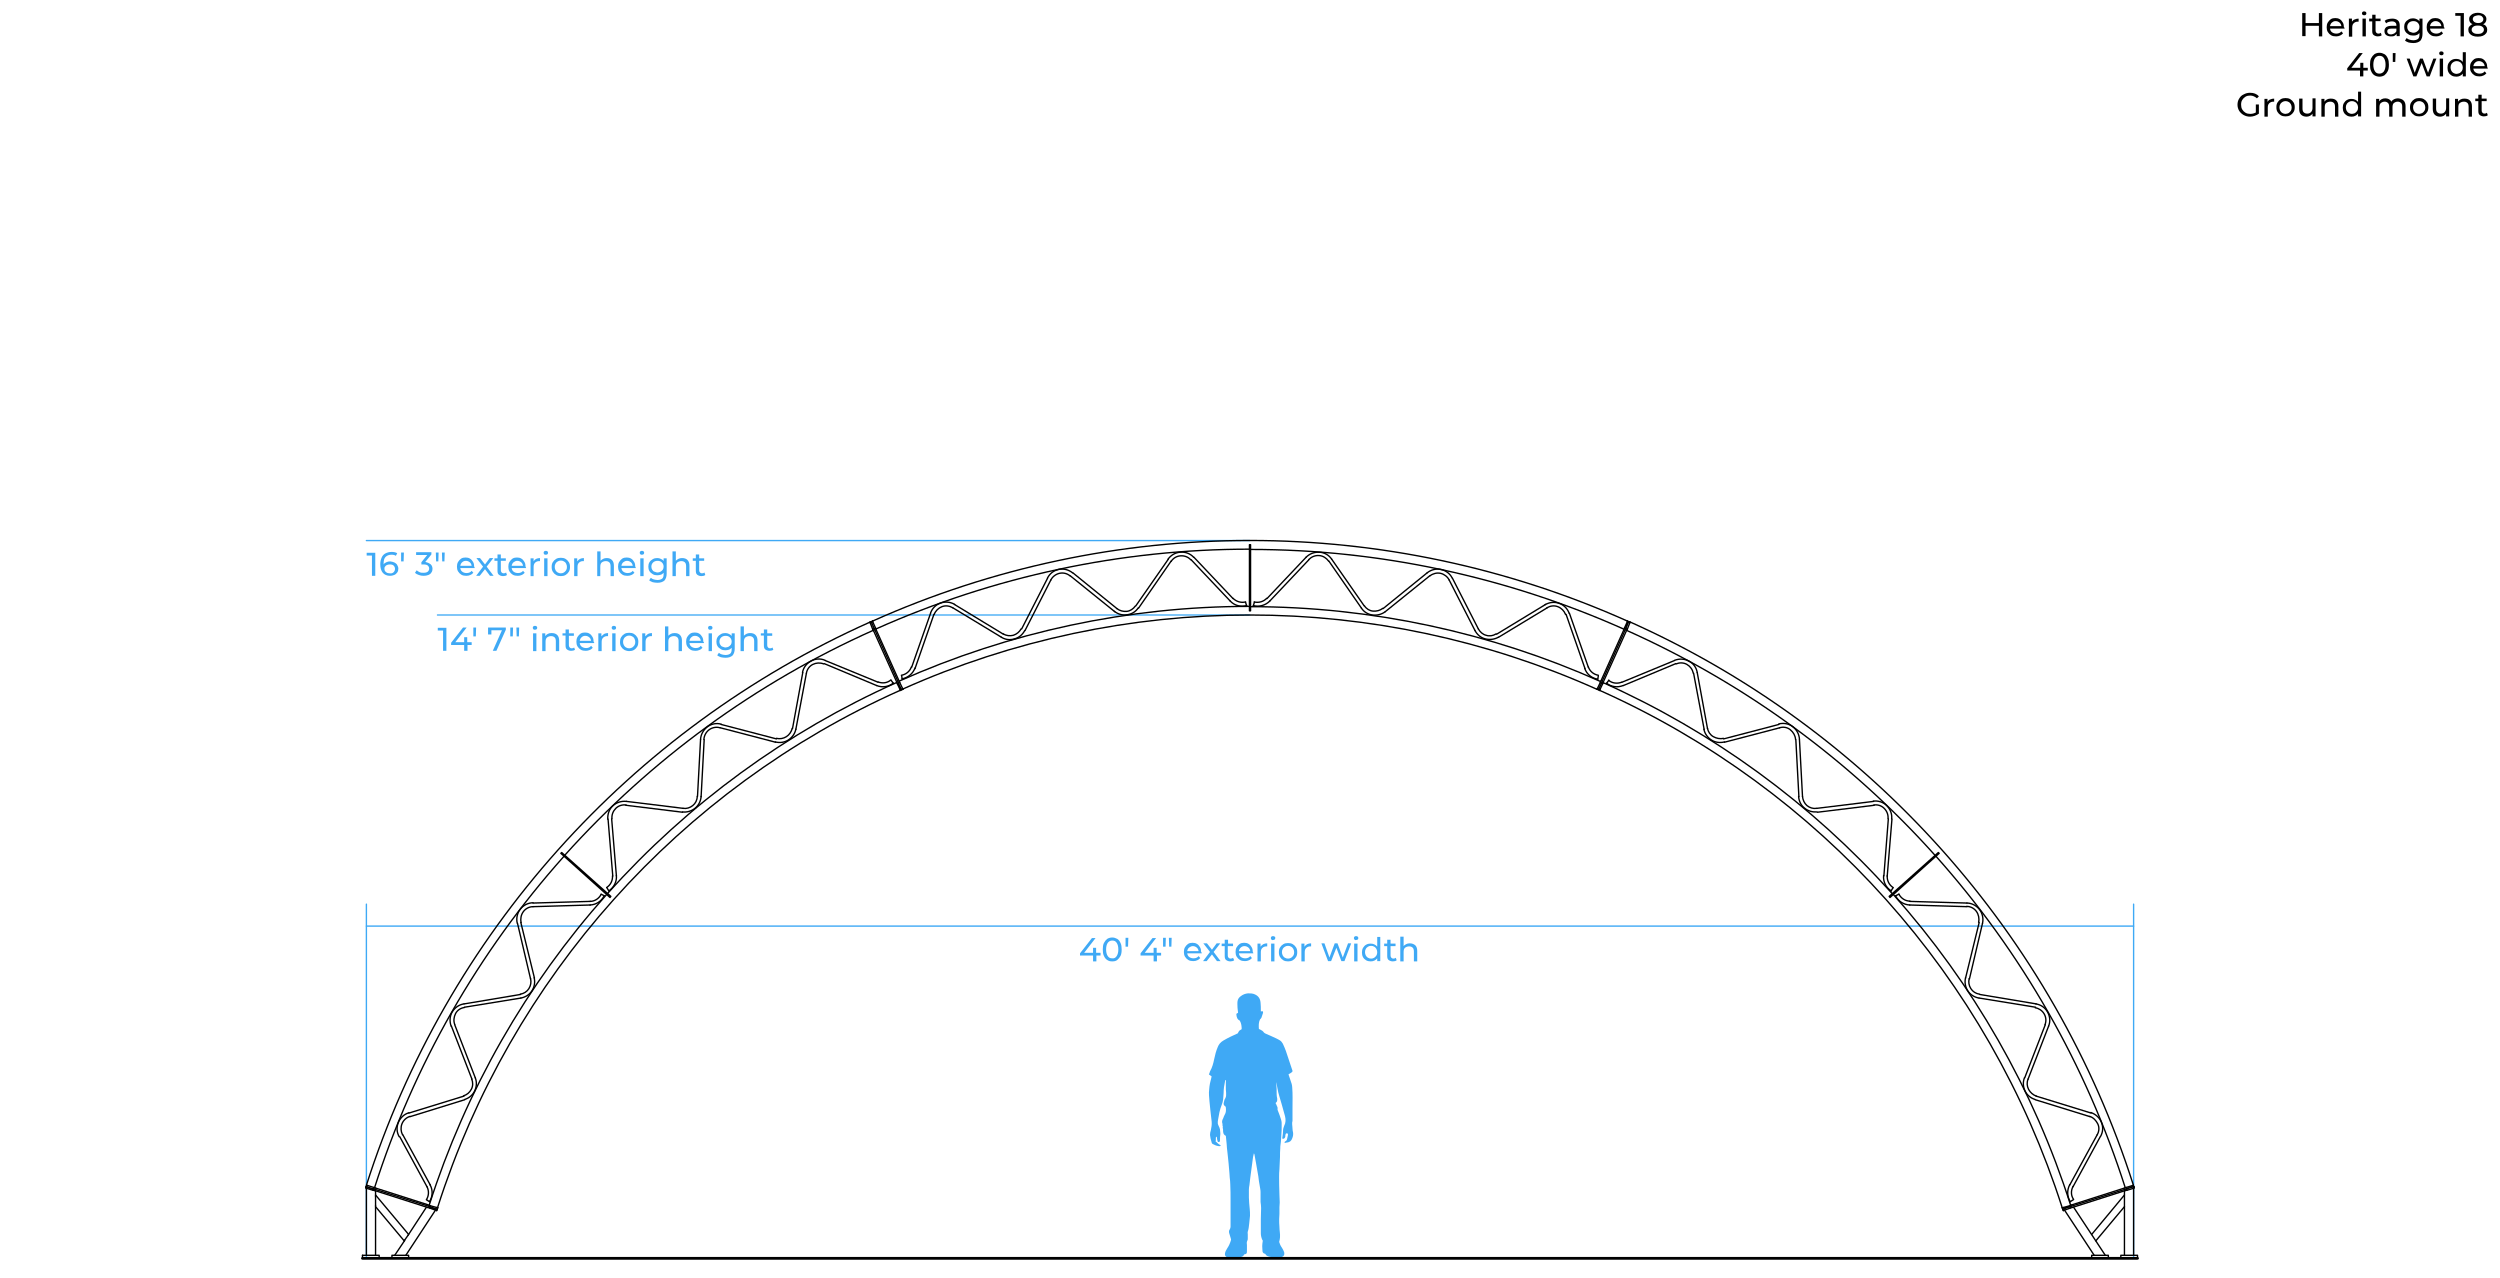 <svg xmlns="http://www.w3.org/2000/svg" xmlns:xlink="http://www.w3.org/1999/xlink" id="Layer_1" x="0px" y="0px" viewBox="0 0 900 460" style="enable-background:new 0 0 900 460;" xml:space="preserve"><style type="text/css">	.st0{fill:none;stroke:#3FA9F5;stroke-width:0.5;stroke-linecap:round;stroke-linejoin:round;stroke-miterlimit:10;}	.st1{enable-background:new    ;}	.st2{fill:#3FA9F5;}	.st3{fill:none;stroke:#000000;stroke-width:0.5;stroke-linecap:round;stroke-linejoin:round;stroke-miterlimit:10;}	.st4{fill:none;stroke:#000000;stroke-linecap:round;stroke-linejoin:round;stroke-miterlimit:10;}</style><g>	<line class="st0" x1="131.9" y1="325.5" x2="131.9" y2="453"></line>	<line class="st0" x1="768.1" y1="325.5" x2="768.1" y2="453"></line>	<line class="st0" x1="131.9" y1="333.4" x2="768.1" y2="333.4"></line>	<g class="st1">		<path class="st2" d="M396.3,344h-1.6v2.1h-1.2V344h-4.7v-0.8l4.3-5.5h1.3l-4.1,5.3h3.2v-1.8h1.1v1.8h1.6V344z"></path>		<path class="st2" d="M398.6,345.6c-0.5-0.3-0.9-0.8-1.2-1.5c-0.3-0.6-0.4-1.4-0.4-2.3c0-0.9,0.1-1.7,0.4-2.3   c0.3-0.6,0.7-1.1,1.2-1.5c0.5-0.3,1.1-0.5,1.8-0.5c0.7,0,1.2,0.2,1.8,0.5c0.5,0.3,0.9,0.8,1.2,1.5c0.3,0.6,0.4,1.4,0.4,2.3   c0,0.9-0.1,1.7-0.4,2.3c-0.3,0.6-0.7,1.1-1.2,1.5s-1.1,0.5-1.8,0.5C399.7,346.1,399.2,346,398.6,345.6z M402,344.2   c0.4-0.6,0.6-1.4,0.6-2.4s-0.2-1.8-0.6-2.4c-0.4-0.6-0.9-0.8-1.6-0.8c-0.7,0-1.2,0.3-1.6,0.8c-0.4,0.6-0.6,1.4-0.6,2.4   s0.2,1.8,0.6,2.4s0.9,0.8,1.6,0.8C401.1,345.1,401.6,344.8,402,344.2z"></path>		<path class="st2" d="M405.2,337.6h1l-0.1,3.2h-0.9L405.2,337.6z"></path>		<path class="st2" d="M418.1,344h-1.6v2.1h-1.2V344h-4.7v-0.8l4.3-5.5h1.3l-4.1,5.3h3.2v-1.8h1.1v1.8h1.6V344z"></path>		<path class="st2" d="M418.7,337.6h1l-0.1,3.2h-0.9L418.7,337.6z M420.8,337.6h1l-0.1,3.2h-0.8L420.8,337.6z"></path>		<path class="st2" d="M432.6,343.2h-5.2c0.1,0.6,0.3,1,0.7,1.3c0.4,0.3,0.9,0.5,1.6,0.5c0.8,0,1.4-0.3,1.8-0.8l0.6,0.7   c-0.3,0.3-0.6,0.6-1.1,0.8c-0.4,0.2-0.9,0.3-1.4,0.3c-0.7,0-1.3-0.1-1.8-0.4c-0.5-0.3-0.9-0.7-1.2-1.2c-0.3-0.5-0.4-1.1-0.4-1.7   c0-0.6,0.1-1.2,0.4-1.7s0.7-0.9,1.1-1.2c0.5-0.3,1-0.4,1.6-0.4s1.1,0.1,1.6,0.4c0.5,0.3,0.8,0.7,1.1,1.2s0.4,1.1,0.4,1.7   C432.7,343,432.7,343.1,432.6,343.2z M428.1,341.1c-0.4,0.3-0.6,0.8-0.7,1.3h4.1c-0.1-0.5-0.3-1-0.7-1.3c-0.4-0.3-0.8-0.5-1.4-0.5   C429,340.6,428.5,340.8,428.1,341.1z"></path>		<path class="st2" d="M438.1,346l-1.8-2.4l-1.9,2.4h-1.3l2.5-3.3l-2.4-3.1h1.3l1.8,2.3l1.7-2.3h1.3l-2.4,3.1l2.5,3.3H438.1z"></path>		<path class="st2" d="M444.3,345.7c-0.2,0.1-0.4,0.3-0.6,0.3s-0.5,0.1-0.8,0.1c-0.6,0-1.1-0.2-1.5-0.5c-0.4-0.3-0.5-0.8-0.5-1.5   v-3.5h-1.1v-0.9h1.1v-1.4h1.2v1.4h1.8v0.9H442v3.4c0,0.3,0.1,0.6,0.3,0.8c0.2,0.2,0.4,0.3,0.7,0.3c0.4,0,0.7-0.1,0.9-0.3   L444.3,345.7z"></path>		<path class="st2" d="M451.2,343.2H446c0.1,0.6,0.3,1,0.7,1.3c0.4,0.3,0.9,0.5,1.6,0.5c0.8,0,1.4-0.3,1.8-0.8l0.6,0.7   c-0.3,0.3-0.6,0.6-1.1,0.8c-0.4,0.2-0.9,0.3-1.4,0.3c-0.7,0-1.3-0.1-1.8-0.4c-0.5-0.3-0.9-0.7-1.2-1.2c-0.3-0.5-0.4-1.1-0.4-1.7   c0-0.6,0.1-1.2,0.4-1.7s0.7-0.9,1.1-1.2c0.5-0.3,1-0.4,1.6-0.4s1.1,0.1,1.6,0.4c0.5,0.3,0.8,0.7,1.1,1.2c0.3,0.5,0.4,1.1,0.4,1.7   C451.2,343,451.2,343.1,451.2,343.2z M446.7,341.1c-0.4,0.3-0.6,0.8-0.7,1.3h4.1c-0.1-0.5-0.3-1-0.7-1.3c-0.4-0.3-0.8-0.5-1.4-0.5   C447.5,340.6,447,340.8,446.7,341.1z"></path>		<path class="st2" d="M454.8,339.9c0.4-0.2,0.9-0.3,1.4-0.3v1.1c-0.1,0-0.2,0-0.3,0c-0.6,0-1.1,0.2-1.5,0.6   c-0.4,0.4-0.5,0.9-0.5,1.6v3.2h-1.2v-6.4h1.1v1.1C454.1,340.4,454.4,340.1,454.8,339.9z"></path>		<path class="st2" d="M457.7,338.2c-0.1-0.1-0.2-0.3-0.2-0.5s0.1-0.4,0.2-0.5c0.1-0.1,0.3-0.2,0.6-0.2c0.2,0,0.4,0.1,0.6,0.2   s0.2,0.3,0.2,0.5c0,0.2-0.1,0.4-0.2,0.5c-0.1,0.1-0.3,0.2-0.6,0.2C458,338.5,457.8,338.4,457.7,338.2z M457.6,339.7h1.2v6.4h-1.2   V339.7z"></path>		<path class="st2" d="M462,345.7c-0.5-0.3-0.9-0.7-1.2-1.2c-0.3-0.5-0.4-1-0.4-1.7s0.1-1.2,0.4-1.7c0.3-0.5,0.7-0.9,1.2-1.2   c0.5-0.3,1.1-0.4,1.7-0.4s1.2,0.1,1.7,0.4c0.5,0.3,0.9,0.7,1.2,1.2c0.3,0.5,0.4,1,0.4,1.7s-0.1,1.2-0.4,1.7   c-0.3,0.5-0.7,0.9-1.2,1.2c-0.5,0.3-1.1,0.4-1.7,0.4S462.5,346,462,345.7z M464.8,344.8c0.3-0.2,0.6-0.5,0.8-0.8   c0.2-0.3,0.3-0.7,0.3-1.2c0-0.4-0.1-0.8-0.3-1.2c-0.2-0.3-0.4-0.6-0.8-0.8c-0.3-0.2-0.7-0.3-1.1-0.3s-0.8,0.1-1.1,0.3   c-0.3,0.2-0.6,0.4-0.8,0.8c-0.2,0.3-0.3,0.7-0.3,1.2c0,0.4,0.1,0.8,0.3,1.2c0.2,0.3,0.4,0.6,0.8,0.8c0.3,0.2,0.7,0.3,1.1,0.3   S464.5,345,464.8,344.8z"></path>		<path class="st2" d="M470.6,339.9c0.4-0.2,0.9-0.3,1.4-0.3v1.1c-0.1,0-0.2,0-0.3,0c-0.6,0-1.1,0.2-1.5,0.6   c-0.4,0.4-0.5,0.9-0.5,1.6v3.2h-1.2v-6.4h1.1v1.1C469.9,340.4,470.2,340.1,470.6,339.9z"></path>		<path class="st2" d="M486.4,339.7L484,346h-1.1l-1.8-4.8l-1.9,4.8h-1.1l-2.4-6.4h1.1l1.8,5.1l1.9-5.1h1l1.9,5.1l1.9-5.1H486.4z"></path>		<path class="st2" d="M487.6,338.2c-0.1-0.1-0.2-0.3-0.2-0.5s0.1-0.4,0.2-0.5c0.1-0.1,0.3-0.2,0.6-0.2c0.2,0,0.4,0.1,0.6,0.2   c0.1,0.1,0.2,0.3,0.2,0.5c0,0.2-0.1,0.4-0.2,0.5c-0.1,0.1-0.3,0.2-0.6,0.2C487.9,338.5,487.7,338.4,487.6,338.2z M487.5,339.7h1.2   v6.4h-1.2V339.7z"></path>		<path class="st2" d="M496.9,337.1v8.9h-1.1v-1c-0.3,0.4-0.6,0.6-1,0.8c-0.4,0.2-0.8,0.3-1.3,0.3c-0.6,0-1.2-0.1-1.7-0.4   c-0.5-0.3-0.9-0.7-1.1-1.1c-0.3-0.5-0.4-1.1-0.4-1.7c0-0.6,0.1-1.2,0.4-1.7c0.3-0.5,0.7-0.9,1.1-1.1c0.5-0.3,1-0.4,1.7-0.4   c0.5,0,0.9,0.1,1.3,0.3s0.7,0.4,1,0.8v-3.5H496.9z M494.7,344.8c0.3-0.2,0.6-0.5,0.8-0.8c0.2-0.3,0.3-0.7,0.3-1.2   c0-0.4-0.1-0.8-0.3-1.2c-0.2-0.3-0.4-0.6-0.8-0.8c-0.3-0.2-0.7-0.3-1.1-0.3c-0.4,0-0.8,0.1-1.1,0.3c-0.3,0.2-0.6,0.4-0.8,0.8   c-0.2,0.3-0.3,0.7-0.3,1.2c0,0.4,0.1,0.8,0.3,1.2c0.2,0.3,0.4,0.6,0.8,0.8c0.3,0.2,0.7,0.3,1.1,0.3   C494,345.1,494.4,345,494.7,344.8z"></path>		<path class="st2" d="M502.8,345.7c-0.2,0.1-0.4,0.3-0.6,0.3s-0.5,0.1-0.8,0.1c-0.6,0-1.1-0.2-1.5-0.5c-0.4-0.3-0.5-0.8-0.5-1.5   v-3.5h-1.1v-0.9h1.1v-1.4h1.2v1.4h1.8v0.9h-1.8v3.4c0,0.3,0.1,0.6,0.3,0.8c0.2,0.2,0.4,0.3,0.7,0.3c0.4,0,0.7-0.1,0.9-0.3   L502.8,345.7z"></path>		<path class="st2" d="M509.5,340.3c0.5,0.5,0.7,1.2,0.7,2.1v3.7h-1.2v-3.5c0-0.6-0.1-1.1-0.4-1.4c-0.3-0.3-0.7-0.5-1.3-0.5   c-0.6,0-1.1,0.2-1.5,0.5s-0.5,0.9-0.5,1.6v3.3h-1.2v-8.9h1.2v3.4c0.2-0.3,0.6-0.5,0.9-0.7c0.4-0.2,0.8-0.3,1.3-0.3   C508.4,339.6,509,339.9,509.5,340.3z"></path>	</g>	<g>		<g>			<path class="st2" d="M440.3,406.9c0-0.1,0-0.2,0-0.3c0-0.3-0.2-0.6-0.1-0.9c0.1-0.3-0.2-0.5-0.1-0.8c0-0.1,0-0.2,0-0.3    c-0.2-0.5-0.2-1,0-1.5c0.2-0.4,0.4-0.8,0.5-1.2c0.1-0.2,0.2-0.4,0.3-0.6c0.5-0.8,0.5-1.7,0.4-2.6c0-0.2-0.1-0.4-0.3-0.5    c-0.5-0.3-0.6-0.8-0.4-1.4c0.1-0.5,0.2-1,0.5-1.4c0.4-0.7,0.3-1.4,0.3-2c0-0.4-0.1-0.8-0.1-1.2c0-0.9,0-1.9,0-2.8    c0-0.2,0.1-0.4-0.1-0.6c-0.2,0.1-0.2,0.3-0.2,0.5c-0.3,1.4-0.5,2.8-0.5,4.2c-0.1,1.5-0.1,2.9-0.7,4.3c-0.7,1.7-1,3.5-1.3,5.3    c-0.1,0.4-0.1,0.8-0.1,1.2c0,0.4,0.2,0.7,0.3,1c0.2,0.4,0.4,0.8,0.5,1.3c0,0,0,0.1,0,0.1c0,0.6,0.2,1.2,0.1,1.8    c-0.1,0.6-0.1,1.1-0.1,1.7c0,0.3,0,0.6-0.2,0.9c-0.5,0.1-0.6,0-0.7-0.4c-0.1-0.4-0.2-0.7-0.2-1.1c0-0.1-0.1-0.3-0.1-0.4    c-0.3,0.1-0.3,0.3-0.3,0.5c0,0.2,0,0.4,0,0.6c0,0.2,0,0.4-0.1,0.6c0.3,0.2,0.6,0.5,0.9,0.8c0.3,0.2,0.6,0.4,1,0.7    c-0.1,0.1-0.2,0.2-0.3,0.2c-0.1,0-0.3,0-0.5,0c-0.8-0.1-1.5-0.4-2.2-0.8c-0.1-0.1-0.3-0.3-0.3-0.5c-0.3-0.9-0.5-1.8-0.6-2.7    c0-0.6,0.1-1.1,0.3-1.7c0.2-1,0.4-2,0.3-3.1c-0.1-0.9-0.2-1.7-0.3-2.6c-0.1-0.6-0.1-1.2-0.2-1.8c-0.1-1-0.2-2-0.3-3    c-0.1-1.4-0.3-2.8-0.1-4.2c0.1-1.5,0.4-2.9,0.8-4.3c0-0.1,0-0.3,0.1-0.4c-0.3-0.2-0.6-0.4-1-0.7c0.2-0.4,0.3-0.8,0.4-1.1    c0.8-1.4,1.2-2.9,1.5-4.4c0.3-1.5,0.7-3,1.3-4.4c0.4-1,1-1.7,2-2.3c1.7-1,3.4-1.8,5.2-2.6c0.2-0.3,0.3-0.7,0.5-0.9    s0.6-0.4,0.9-0.6c0-1-0.1-2.1-0.7-3.1c-0.9-0.4-1.1-1.2-1.2-2.1c-0.1-0.4,0.2-0.5,0.6-0.7c0-0.3-0.1-0.6-0.1-0.9    c0-0.3-0.1-0.6-0.1-0.9c0-0.8-0.1-1.6,0-2.3c0.1-0.8,0.5-1.4,1.2-1.9c0.8-0.6,1.6-0.9,2.6-1c0.8,0,1.7,0,2.5,0.4    c1.3,0.6,1.9,1.6,2,3c0.1,0.9,0.1,1.9,0.1,2.8c0,0.1,0,0.2,0,0.3c0.2,0,0.3,0,0.5-0.1c0.3,0.1,0.3,0.3,0.3,0.6    c-0.2,0.6-0.4,1.2-0.6,1.8c-0.1,0.2-0.3,0.4-0.5,0.6c-0.5,1-0.5,2.2-0.4,3.4c0.1,0.1,0.3,0.2,0.4,0.2c0.6,0.3,1.1,0.6,1.4,1.1    c0.2,0.2,0.4,0.3,0.6,0.4c1.3,0.6,2.6,1.1,3.8,1.7c0.5,0.2,0.9,0.5,1.3,0.7c0.5,0.3,0.8,0.7,1.1,1.2c0.4,0.9,0.8,1.7,1.1,2.6    c0.8,2.4,1.6,4.8,2.4,7.2c0,0.1,0,0.1,0,0.2c-0.3,0.5-0.9,0.7-1.4,1c0,0.2,0,0.3,0.1,0.5c0.3,1,0.7,2,1,3    c0.1,0.4,0.2,0.9,0.2,1.3c0.2,2.4,0.1,4.9,0.1,7.3c0,1.5,0,3,0,4.5c0,0.1,0,0.2,0,0.2c-0.3,0.9,0,1.9,0,2.8    c0,0.5,0.1,0.9,0.2,1.4c0.1,0.7,0,1.4-0.3,2.1c-0.3,0.9-0.9,1.4-1.8,1.5c-0.3,0-0.6,0.1-0.9,0.2c-0.1-0.3,0-0.5,0.2-0.6    c0.5-0.2,0.6-0.6,0.7-1.1c0.1-0.3,0.1-0.6,0.2-0.9c0.1-0.3,0.1-0.5,0-0.8c-0.5-0.2-0.7-0.1-0.8,0.3c-0.1,0.3-0.1,0.5-0.1,0.8    c-0.1,0.5-0.4,0.8-1,0.8c-0.1-0.3-0.1-0.6,0-0.9c0.1-0.7,0.2-1.4,0.2-2.1c0-0.6,0.2-1.2,0.4-1.7c0.6-1.1,0.6-2.3,0.3-3.5    c-0.4-1.4-0.8-2.9-1.2-4.3c-0.5-1.9-1.2-3.7-1.5-5.6c-0.1-0.8-0.3-1.5-0.5-2.3c0,0.1,0,0.2,0,0.3c0.2,1.4,0.2,2.7,0.2,4.1    c0,0.5,0.1,1,0.2,1.5c0,0.1,0,0.3,0,0.4c0,0.3,0,0.6-0.3,0.9c-0.1,0.1-0.2,0.2-0.3,0.3c0.2,0.4,0.4,0.7,0.5,1.1    c0.2,0.3,0.3,0.7,0.2,1.1c0,0.2,0.1,0.5,0.2,0.7c0.4,1,0.8,2.1,1.1,3.1c0.1,0.4,0.2,0.8,0.2,1.1c0,0.1,0,0.3,0,0.4    c0,0.3,0,0.6,0,0.9c0,0.9,0,1.9-0.1,2.8c-0.1,1.2-0.1,2.5-0.3,3.7c-0.1,0.5-0.1,1-0.1,1.4c-0.1,1-0.1,2.1-0.1,3.1    c-0.1,1.5-0.1,2.9-0.2,4.4c-0.2,1.9-0.1,3.7-0.1,5.6c0,1.2,0.1,2.5,0.1,3.7c0,0.9,0.1,1.8,0.1,2.7c0,0.6-0.1,1.1-0.1,1.7    c0,0.8,0,1.6,0,2.4c0,0.6-0.1,1.3-0.1,1.9c0,0.9,0,1.8,0.1,2.8c0,1.3,0.3,2.5,0.2,3.8c0,0.5-0.2,1.1-0.3,1.6    c0.2,0.7,0.5,1.4,1,2.1c0.3,0.5,0.6,1,0.8,1.6c0.2,0.9-0.1,1.5-1,1.8c-0.3,0.1-0.5,0.1-0.8,0.1c-1.2,0-2.4,0-3.6-0.3    c-0.7-0.2-1.1-0.4-1.4-1c-0.1,0-0.2-0.1-0.3-0.1c-0.4-0.1-0.6-0.4-0.7-0.8c0-0.6-0.1-1.2-0.1-1.9c0-0.6,0.1-1.2,0.2-1.9    c0-0.1-0.1-0.3-0.2-0.4c-0.3-0.7-0.5-1.5-0.5-2.3c0-1.7,0-3.5,0-5.2c0-1.3,0.1-2.6,0.1-3.9c0-0.7-0.1-1.5-0.2-2.2    c0-0.5,0-0.9,0-1.4c0-0.7,0-1.4,0-2.2c0-0.7-0.2-1.5-0.3-2.2c-0.2-1.1-0.4-2.3-0.5-3.4c-0.3-1.5-0.5-3.1-0.8-4.6    c-0.2-1.1-0.4-2.2-0.6-3.3c0-0.1-0.1-0.2-0.2-0.4c-0.1,0.5-0.2,0.9-0.3,1.3c-0.2,1.5-0.4,3-0.6,4.5c-0.1,1-0.3,2-0.4,3    c-0.1,0.9-0.2,1.7-0.3,2.6c-0.1,0.5-0.2,1.1-0.2,1.6c0,0.8,0,1.6,0,2.4c0,0.2,0,0.3,0,0.5c0.1,1.4,0.1,2.7,0.3,4.1    c0.1,0.8,0.1,1.6,0.1,2.5c-0.1,1-0.2,1.9-0.3,2.9s-0.2,1.9-0.5,2.8c-0.1,0.3,0,0.6,0,1c0,0.5,0,0.9,0,1.4c0,0.3,0,0.6-0.2,0.9    c-0.2,0.5-0.2,1-0.1,1.5c0,0.4,0,0.8,0,1.2c0,0.3,0,0.6,0,1c0,0.9-0.1,1-1,1.2c-0.2,0.5-0.6,0.8-1.1,0.9    c-0.6,0.1-1.2,0.3-1.8,0.3c-0.8,0.1-1.5,0-2.3,0c-0.5,0-0.9-0.1-1.3-0.4s-0.5-0.7-0.4-1.2c0.1-0.6,0.4-1.2,0.8-1.8    c0.6-0.9,1-1.8,1.3-2.8c0.1-0.2,0.1-0.5,0-0.7c-0.2-0.7-0.4-1.4-0.6-2c-0.1-0.5-0.1-0.9,0.2-1.3c0.2-0.3,0.3-0.7,0.3-1    c0-3.1,0-6.3,0-9.4c0-1.9,0-3.9-0.1-5.8c0-0.8-0.1-1.7-0.2-2.5c0-0.5-0.1-1-0.1-1.5c-0.1-1.1-0.2-2.3-0.3-3.5    c-0.1-1-0.2-1.9-0.3-2.9c-0.1-0.9-0.2-1.8-0.3-2.7c0-0.5-0.1-0.9-0.1-1.4c-0.1-1-0.2-2-0.3-3    C440.4,408.5,440.3,407.7,440.3,406.9z"></path>		</g>	</g>	<line class="st0" x1="449.9" y1="194.6" x2="131.9" y2="194.6"></line>	<line class="st0" x1="449.9" y1="221.4" x2="157.5" y2="221.4"></line>	<line class="st3" x1="157.2" y1="435.8" x2="157.4" y2="435.3"></line>	<line class="st3" x1="131.8" y1="427.2" x2="131.7" y2="427.6"></line>	<line class="st3" x1="313.6" y1="223.8" x2="313.2" y2="224"></line>	<line class="st3" x1="324.1" y1="248.5" x2="324.6" y2="248.3"></line>	<line class="st3" x1="586.4" y1="223.8" x2="585.9" y2="223.6"></line>	<polyline class="st3" points="574.9,248.1 575.4,248.3 575.9,248.5  "></polyline>	<line class="st3" x1="586.8" y1="224" x2="586.4" y2="223.8"></line>	<line class="st3" x1="742.4" y1="434.8" x2="742.6" y2="435.3"></line>	<line class="st3" x1="768.2" y1="427.2" x2="768" y2="426.7"></line>	<line class="st3" x1="314.1" y1="223.6" x2="313.6" y2="223.8"></line>	<line class="st3" x1="324.6" y1="248.3" x2="325.1" y2="248.1"></line>	<line class="st3" x1="132" y1="426.7" x2="131.8" y2="427.2"></line>	<line class="st3" x1="157.4" y1="435.3" x2="157.6" y2="434.8"></line>	<line class="st3" x1="768.3" y1="427.6" x2="768.2" y2="427.2"></line>	<line class="st3" x1="742.6" y1="435.3" x2="742.8" y2="435.8"></line>	<path class="st3" d="M755,408.5c0.7-1.2,0.8-2.7,0.2-3.9s-1.6-2.3-2.9-2.7"></path>	<path class="st3" d="M756.2,409.1c0.9-1.6,1-3.4,0.3-5.1s-2.1-2.9-3.8-3.5"></path>	<line class="st3" x1="732.7" y1="395.9" x2="752.4" y2="402"></line>	<line class="st3" x1="752.8" y1="400.7" x2="733" y2="394.6"></line>	<path class="st3" d="M730.1,388.5c-0.5,1.2-0.4,2.5,0.2,3.7c0.6,1.1,1.6,2,2.8,2.4"></path>	<path class="st3" d="M728.8,388c-0.6,1.5-0.5,3.3,0.2,4.7c0.7,1.5,2,2.6,3.6,3.1"></path>	<path class="st3" d="M746.3,427.1c-0.8,1.5-0.8,3.3,0.2,4.7"></path>	<path class="st3" d="M745.1,426.5c-1,1.9-1,4.2,0.2,6.1"></path>	<line class="st3" x1="755" y1="408.5" x2="745.1" y2="426.6"></line>	<line class="st3" x1="746.3" y1="427.2" x2="756.1" y2="409.2"></line>	<line class="st3" x1="736.3" y1="368.9" x2="728.9" y2="388"></line>	<line class="st3" x1="730.1" y1="388.5" x2="737.5" y2="369.4"></line>	<path class="st3" d="M708.9,352.3c-0.3,1.2-0.1,2.5,0.6,3.6s1.8,1.8,3.1,2"></path>	<path class="st3" d="M707.6,352c-0.4,1.6-0.1,3.3,0.8,4.7c0.9,1.4,2.4,2.3,4,2.6"></path>	<path class="st3" d="M736.2,368.9c0.5-1.3,0.4-2.7-0.3-3.9c-0.7-1.2-1.9-2-3.2-2.2"></path>	<path class="st3" d="M737.5,369.4c0.7-1.7,0.5-3.5-0.4-5.1s-2.4-2.6-4.2-2.9"></path>	<line class="st3" x1="712.5" y1="359.3" x2="732.8" y2="362.6"></line>	<line class="st3" x1="733" y1="361.4" x2="712.7" y2="358"></line>	<path class="st3" d="M712.3,332c0.3-1.3,0-2.8-0.8-3.9c-0.8-1.1-2.1-1.8-3.5-1.8"></path>	<path class="st3" d="M713.7,332.4c0.4-1.7,0-3.6-1.1-5s-2.8-2.3-4.5-2.3"></path>	<line class="st3" x1="712.5" y1="332.1" x2="707.6" y2="352.1"></line>	<line class="st3" x1="709" y1="352.4" x2="713.7" y2="332.4"></line>	<line class="st3" x1="687.5" y1="325.8" x2="708.1" y2="326.4"></line>	<line class="st3" x1="708.1" y1="325.1" x2="687.5" y2="324.5"></line>	<path class="st3" d="M683.6,321.9c0.8,1.5,2.3,2.5,4,2.5"></path>	<path class="st3" d="M682.4,322.5c1,2,3,3.2,5.1,3.3"></path>	<line class="st3" x1="167" y1="394.6" x2="147.2" y2="400.7"></line>	<line class="st3" x1="147.6" y1="402" x2="167.3" y2="395.9"></line>	<line class="st3" x1="143.9" y1="409.2" x2="153.7" y2="427.2"></line>	<line class="st3" x1="154.9" y1="426.6" x2="145" y2="408.5"></line>	<path class="st3" d="M166.9,394.5c1.2-0.4,2.2-1.2,2.8-2.4c0.6-1.1,0.6-2.5,0.1-3.7"></path>	<path class="st3" d="M167.3,395.8c1.6-0.5,2.9-1.6,3.6-3.1c0.7-1.5,0.8-3.2,0.2-4.7"></path>	<path class="st3" d="M147.6,401.9c-1.3,0.4-2.4,1.4-2.9,2.7c-0.5,1.3-0.4,2.7,0.2,3.9"></path>	<path class="st3" d="M147.2,400.6c-1.7,0.5-3.1,1.8-3.8,3.5c-0.7,1.7-0.6,3.5,0.3,5.1"></path>	<path class="st3" d="M153.5,431.9c0.9-1.4,1-3.2,0.2-4.7"></path>	<path class="st3" d="M154.6,432.6c1.2-1.8,1.3-4.2,0.2-6.1"></path>	<path class="st3" d="M187.3,357.9c1.3-0.2,2.4-0.9,3.1-2s0.9-2.4,0.6-3.6"></path>	<path class="st3" d="M187.5,359.3c1.6-0.3,3.1-1.2,4-2.6c0.9-1.4,1.2-3.1,0.8-4.7"></path>	<line class="st3" x1="187.4" y1="358" x2="167.1" y2="361.4"></line>	<line class="st3" x1="167.2" y1="362.6" x2="187.5" y2="359.3"></line>	<path class="st3" d="M167.2,362.7c-1.4,0.2-2.6,1-3.2,2.2s-0.8,2.6-0.3,3.9"></path>	<path class="st3" d="M167,361.4c-1.8,0.3-3.3,1.4-4.2,2.9s-1,3.4-0.4,5.1"></path>	<line class="st3" x1="162.5" y1="369.4" x2="169.9" y2="388.5"></line>	<line class="st3" x1="171.1" y1="388" x2="163.7" y2="368.9"></line>	<line class="st3" x1="186.3" y1="332.4" x2="191" y2="352.4"></line>	<line class="st3" x1="192.4" y1="352.1" x2="187.5" y2="332.1"></line>	<path class="st3" d="M191.9,326.4c-1.4,0-2.7,0.7-3.5,1.8c-0.8,1.1-1.1,2.5-0.8,3.9"></path>	<path class="st3" d="M191.9,325c-1.8,0-3.5,0.9-4.6,2.3c-1.1,1.4-1.5,3.3-1.1,5"></path>	<line class="st3" x1="212.5" y1="324.5" x2="191.9" y2="325.1"></line>	<line class="st3" x1="191.9" y1="326.4" x2="212.5" y2="325.8"></line>	<path class="st3" d="M212.4,324.5c1.7,0,3.2-1,4-2.5"></path>	<path class="st3" d="M212.4,325.8c2.2-0.1,4.1-1.3,5.1-3.3"></path>	<path class="st3" d="M579.1,244.9c1.3,1.1,3.1,1.3,4.7,0.7"></path>	<path class="st3" d="M578.3,245.9c1.7,1.4,4,1.7,6,0.9"></path>	<path class="st3" d="M614.7,262.2c0.2,1.2,1,2.4,2.1,3s2.4,0.9,3.6,0.6"></path>	<path class="st3" d="M613.4,262.5c0.3,1.6,1.3,3,2.7,3.9s3.1,1.1,4.7,0.7"></path>	<line class="st3" x1="602.8" y1="237.8" x2="583.9" y2="245.6"></line>	<line class="st3" x1="584.4" y1="246.8" x2="603.3" y2="238.9"></line>	<line class="st3" x1="614.7" y1="262.3" x2="611" y2="242.1"></line>	<line class="st3" x1="609.7" y1="242.4" x2="613.5" y2="262.6"></line>	<path class="st3" d="M609.6,242.4c-0.3-1.4-1.1-2.5-2.3-3.2c-1.2-0.7-2.7-0.7-3.9-0.2"></path>	<path class="st3" d="M611,242.1c-0.3-1.8-1.4-3.3-3-4.1c-1.6-0.9-3.5-0.9-5.1-0.3"></path>	<line class="st3" x1="674.5" y1="288.5" x2="654.1" y2="291"></line>	<line class="st3" x1="654.3" y1="292.4" x2="674.7" y2="289.9"></line>	<path class="st3" d="M648.9,286.7c0.1,1.3,0.7,2.5,1.6,3.3c1,0.8,2.2,1.2,3.5,1"></path>	<path class="st3" d="M647.5,286.7c0.1,1.6,0.8,3.2,2.1,4.2c1.3,1.1,2.9,1.5,4.5,1.4"></path>	<line class="st3" x1="640.4" y1="260.8" x2="620.5" y2="266"></line>	<line class="st3" x1="620.8" y1="267.2" x2="640.7" y2="262"></line>	<path class="st3" d="M646.4,266.2c-0.1-1.4-0.8-2.6-1.9-3.5s-2.5-1.1-3.9-0.7"></path>	<path class="st3" d="M647.8,266.1c-0.1-1.8-1-3.4-2.4-4.5c-1.4-1.1-3.3-1.4-5-1"></path>	<line class="st3" x1="648.9" y1="286.7" x2="647.8" y2="266.2"></line>	<line class="st3" x1="646.5" y1="266.3" x2="647.6" y2="286.8"></line>	<line class="st3" x1="679.4" y1="315.4" x2="681.1" y2="294.9"></line>	<line class="st3" x1="679.8" y1="294.8" x2="678.2" y2="315.3"></line>	<path class="st3" d="M679.4,315.3c-0.1,1.7,0.7,3.3,2.1,4.2"></path>	<path class="st3" d="M678.1,315.2c-0.2,2.2,0.8,4.3,2.7,5.5"></path>	<path class="st3" d="M679.7,294.7c0.1-1.4-0.4-2.7-1.4-3.7c-1-1-2.4-1.4-3.7-1.2"></path>	<path class="st3" d="M681,294.8c0.2-1.8-0.5-3.5-1.8-4.8s-3.1-1.8-4.8-1.6"></path>	<path class="st3" d="M563.6,221.2c-0.5-1.3-1.5-2.3-2.8-2.8c-1.3-0.5-2.7-0.3-3.9,0.4"></path>	<path class="st3" d="M564.9,220.8c-0.6-1.7-1.9-3-3.6-3.6c-1.7-0.6-3.5-0.4-5.1,0.5"></path>	<path class="st3" d="M571.8,240.1c0.6,1.6,1.9,2.7,3.6,3"></path>	<path class="st3" d="M570.5,240.6c0.7,2.1,2.5,3.6,4.7,3.9"></path>	<path class="st3" d="M532.2,226.4c0.6,1.1,1.6,2,2.8,2.3c1.2,0.4,2.5,0.2,3.6-0.5"></path>	<path class="st3" d="M531,227c0.8,1.5,2.1,2.6,3.7,3c1.6,0.4,3.3,0.2,4.7-0.6"></path>	<line class="st3" x1="563.8" y1="221.2" x2="570.6" y2="240.7"></line>	<line class="st3" x1="571.8" y1="240.2" x2="565" y2="220.8"></line>	<line class="st3" x1="539.5" y1="229.4" x2="557" y2="218.8"></line>	<line class="st3" x1="556.4" y1="217.6" x2="538.8" y2="228.3"></line>	<path class="st3" d="M491.2,218.1c0.7,1.1,1.9,1.8,3.1,1.9s2.5-0.2,3.5-1"></path>	<path class="st3" d="M490.1,218.9c0.9,1.4,2.4,2.3,4,2.5c1.6,0.2,3.3-0.2,4.6-1.2"></path>	<line class="st3" x1="498.7" y1="220.2" x2="514.7" y2="207.3"></line>	<line class="st3" x1="513.8" y1="206.2" x2="497.9" y2="219.1"></line>	<line class="st3" x1="521.7" y1="208.8" x2="531" y2="227"></line>	<line class="st3" x1="532.2" y1="226.4" x2="522.9" y2="208.2"></line>	<path class="st3" d="M521.7,208.8c-0.6-1.2-1.8-2.1-3.1-2.4s-2.8,0.1-3.8,0.9"></path>	<path class="st3" d="M522.8,208.1c-0.8-1.6-2.3-2.7-4-3.1s-3.6,0.1-5,1.2"></path>	<path class="st3" d="M451.5,216.7c1.6,0.4,3.4-0.1,4.5-1.3"></path>	<path class="st3" d="M451.2,218c2.1,0.6,4.4-0.1,5.9-1.6"></path>	<line class="st3" x1="457.1" y1="216.4" x2="471.2" y2="201.5"></line>	<line class="st3" x1="470.2" y1="200.6" x2="456.1" y2="215.5"></line>	<path class="st3" d="M478.3,202c-0.8-1.1-2-1.9-3.4-2c-1.4-0.1-2.7,0.4-3.7,1.4"></path>	<path class="st3" d="M479.4,201.3c-1-1.5-2.6-2.4-4.4-2.5s-3.5,0.5-4.8,1.8"></path>	<line class="st3" x1="478.4" y1="202" x2="490.1" y2="218.9"></line>	<line class="st3" x1="491.1" y1="218.1" x2="479.4" y2="201.3"></line>	<path class="st3" d="M316.1,245.5c1.6,0.6,3.3,0.4,4.6-0.7"></path>	<path class="st3" d="M315.6,246.8c2,0.8,4.3,0.5,6-0.9"></path>	<line class="st3" x1="286.5" y1="262.6" x2="290.3" y2="242.4"></line>	<line class="st3" x1="289" y1="242.1" x2="285.3" y2="262.3"></line>	<line class="st3" x1="296.7" y1="238.9" x2="315.6" y2="246.8"></line>	<line class="st3" x1="316.1" y1="245.6" x2="297.1" y2="237.8"></line>	<path class="st3" d="M296.5,239c-1.3-0.5-2.7-0.4-3.9,0.2s-2.1,1.8-2.3,3.2"></path>	<path class="st3" d="M297,237.7c-1.6-0.7-3.5-0.6-5.1,0.3s-2.7,2.4-3,4.1"></path>	<path class="st3" d="M279.5,265.8c1.2,0.3,2.5,0.1,3.6-0.6s1.8-1.8,2.1-3"></path>	<path class="st3" d="M279.1,267.1c1.6,0.4,3.3,0.2,4.7-0.7s2.4-2.3,2.7-3.9"></path>	<path class="st3" d="M218.4,319.5c1.4-0.9,2.2-2.5,2.1-4.2"></path>	<path class="st3" d="M219.2,320.7c1.8-1.2,2.9-3.3,2.7-5.5"></path>	<line class="st3" x1="225.3" y1="289.9" x2="245.7" y2="292.4"></line>	<line class="st3" x1="245.9" y1="291" x2="225.5" y2="288.5"></line>	<path class="st3" d="M245.9,291c1.3,0.2,2.5-0.2,3.5-1c1-0.8,1.6-2,1.6-3.3"></path>	<path class="st3" d="M245.7,292.3c1.6,0.2,3.3-0.3,4.6-1.4c1.3-1.1,2-2.6,2.1-4.2"></path>	<line class="st3" x1="252.4" y1="286.8" x2="253.5" y2="266.3"></line>	<line class="st3" x1="252.2" y1="266.2" x2="251.1" y2="286.7"></line>	<path class="st3" d="M225.4,289.8c-1.4-0.2-2.8,0.3-3.7,1.2c-1,1-1.5,2.3-1.4,3.7"></path>	<path class="st3" d="M225.5,288.5c-1.8-0.2-3.6,0.4-4.9,1.6c-1.3,1.2-1.9,3-1.8,4.8"></path>	<path class="st3" d="M259.2,262c-1.3-0.4-2.8-0.1-3.9,0.7c-1.1,0.8-1.8,2.1-1.9,3.5"></path>	<path class="st3" d="M259.6,260.7c-1.7-0.5-3.6-0.1-5,1c-1.4,1.1-2.3,2.7-2.4,4.5"></path>	<line class="st3" x1="259.3" y1="262" x2="279.2" y2="267.2"></line>	<line class="st3" x1="279.5" y1="266" x2="259.6" y2="260.8"></line>	<line class="st3" x1="221.9" y1="315.3" x2="220.2" y2="294.8"></line>	<line class="st3" x1="218.9" y1="294.9" x2="220.6" y2="315.4"></line>	<line class="st3" x1="361.2" y1="228.3" x2="343.6" y2="217.6"></line>	<line class="st3" x1="343" y1="218.8" x2="360.5" y2="229.4"></line>	<path class="st3" d="M343,218.8c-1.2-0.7-2.6-0.9-3.9-0.4c-1.3,0.5-2.3,1.5-2.8,2.8"></path>	<path class="st3" d="M343.7,217.6c-1.5-0.9-3.4-1.1-5.1-0.5s-3,1.9-3.6,3.6"></path>	<path class="st3" d="M361.2,228.2c1.1,0.7,2.4,0.8,3.6,0.5c1.2-0.4,2.2-1.2,2.8-2.3"></path>	<path class="st3" d="M360.5,229.4c1.4,0.9,3.1,1.1,4.7,0.6c1.6-0.4,2.9-1.5,3.7-3"></path>	<path class="st3" d="M324.5,243.1c1.7-0.3,3-1.4,3.6-3"></path>	<path class="st3" d="M324.7,244.4c2.1-0.4,3.9-1.8,4.7-3.9"></path>	<line class="st3" x1="335" y1="220.8" x2="328.2" y2="240.2"></line>	<line class="st3" x1="329.4" y1="240.7" x2="336.2" y2="221.2"></line>	<path class="st3" d="M402.1,219.1c1,0.8,2.3,1.1,3.5,1s2.4-0.9,3.1-1.9"></path>	<path class="st3" d="M401.2,220.1c1.3,1,2.9,1.5,4.6,1.2c1.6-0.2,3.1-1.1,4-2.5"></path>	<line class="st3" x1="402.1" y1="219.1" x2="386.2" y2="206.2"></line>	<line class="st3" x1="385.3" y1="207.3" x2="401.3" y2="220.2"></line>	<path class="st3" d="M385.2,207.3c-1.1-0.9-2.5-1.2-3.8-0.9s-2.5,1.2-3.1,2.4"></path>	<path class="st3" d="M386.1,206.2c-1.4-1.1-3.2-1.6-5-1.2c-1.8,0.4-3.2,1.5-4,3.1"></path>	<line class="st3" x1="377.1" y1="208.2" x2="367.8" y2="226.4"></line>	<line class="st3" x1="369" y1="227" x2="378.3" y2="208.8"></line>	<path class="st3" d="M428.7,201.5c-1-1-2.3-1.5-3.7-1.4s-2.6,0.8-3.4,2"></path>	<path class="st3" d="M429.7,200.6c-1.2-1.3-3-2-4.8-1.8c-1.8,0.1-3.4,1.1-4.4,2.5"></path>	<line class="st3" x1="420.6" y1="201.3" x2="408.9" y2="218.1"></line>	<line class="st3" x1="409.9" y1="218.9" x2="421.6" y2="202"></line>	<path class="st3" d="M443.9,215.4c1.2,1.2,2.9,1.7,4.5,1.3"></path>	<path class="st3" d="M442.9,216.4c1.5,1.6,3.8,2.2,5.9,1.6"></path>	<line class="st3" x1="443.9" y1="215.5" x2="429.8" y2="200.6"></line>	<line class="st3" x1="428.8" y1="201.5" x2="442.9" y2="216.4"></line>	<path class="st3" d="M324.1,248.5C244.6,284,184,351.8,157.5,434.8"></path>	<path class="st3" d="M322.8,245.7c-39.6,17.7-75.1,43.6-104.1,76"></path>	<path class="st3" d="M218.4,322c-28.9,32.4-50.7,70.5-63.9,111.9"></path>	<path class="st3" d="M574.8,248.1c-79.5-35.6-170.4-35.6-249.9,0"></path>	<path class="st3" d="M576.1,245.3c-39.6-17.7-82.6-26.9-126-26.9"></path>	<path class="st3" d="M449.7,218.3c-43.4,0-86.4,9.2-126,26.9"></path>	<path class="st3" d="M742.4,434.8c-26.5-83-87.1-150.8-166.6-186.3"></path>	<path class="st3" d="M745.4,433.8c-13.2-41.4-35-79.5-63.9-111.9"></path>	<path class="st3" d="M681.1,321.6c-29-32.3-64.4-58.2-104.1-75.9"></path>	<path class="st3" d="M449.8,197.7c-46.3,0-92.1,9.8-134.4,28.7"></path>	<path class="st3" d="M584.6,226.5c-42.3-18.9-88.1-28.7-134.4-28.7"></path>	<path class="st3" d="M585.9,223.6c-86.5-38.7-185.4-38.7-271.8,0"></path>	<path class="st3" d="M696.6,307.9c-30.9-34.5-68.8-62.1-111.1-81"></path>	<path class="st3" d="M765.1,427.6c-14.1-44.1-37.3-84.8-68.2-119.4"></path>	<path class="st3" d="M768,426.6c-28.8-90.3-94.7-164-181.2-202.7"></path>	<path class="st3" d="M203,308.3c-30.9,34.6-54.1,75.2-68.2,119.4"></path>	<path class="st3" d="M314.4,226.9c-42.3,18.9-80.1,46.5-111.1,81"></path>	<path class="st3" d="M313.1,224c-86.5,38.7-152.4,112.4-181.2,202.7"></path>	<line class="st3" x1="135.2" y1="430.8" x2="135.2" y2="430.3"></line>	<polyline class="st3" points="146.9,444.7 147.1,444.4 135.2,430.2  "></polyline>	<polyline class="st3" points="145.5,446.7 135.2,434.4 135.2,433.9  "></polyline>	<line class="st3" x1="145.6" y1="446.7" x2="145.7" y2="446.4"></line>	<line class="st3" x1="135.2" y1="433.9" x2="135.2" y2="430.8"></line>	<line class="st3" x1="145.7" y1="446.4" x2="146.9" y2="444.7"></line>	<line class="st3" x1="754.5" y1="446.7" x2="764.8" y2="434.4"></line>	<line class="st3" x1="753" y1="444.4" x2="764.8" y2="430.2"></line>	<line class="st3" x1="135.2" y1="428.7" x2="135.2" y2="430.3"></line>	<line class="st3" x1="135.2" y1="434.4" x2="135.2" y2="451.9"></line>	<line class="st3" x1="131.9" y1="427.7" x2="131.9" y2="451.9"></line>	<line class="st3" x1="768.1" y1="427.7" x2="768.1" y2="451.9"></line>	<line class="st3" x1="764.8" y1="428.7" x2="764.8" y2="451.9"></line>	<line class="st3" x1="746.5" y1="434.6" x2="757.9" y2="451.9"></line>	<line class="st3" x1="743.2" y1="435.6" x2="753.9" y2="451.9"></line>	<line class="st3" x1="156.8" y1="435.6" x2="146.1" y2="451.9"></line>	<line class="st3" x1="153.5" y1="434.6" x2="147.1" y2="444.4"></line>	<line class="st3" x1="145.6" y1="446.7" x2="142.1" y2="451.9"></line>	<polyline class="st3" points="753,453 753,451.9 759,451.9 759,453 753,453  "></polyline>	<polyline class="st3" points="147.1,453 147.1,451.9 141.1,451.9 141.1,453 147.1,453  "></polyline>	<polyline class="st3" points="769.5,453 769.5,451.9 763.5,451.9 763.5,453 769.5,453  "></polyline>	<line class="st3" x1="130.5" y1="451.9" x2="130.5" y2="453"></line>	<polyline class="st3" points="130.5,451.9 136.5,451.9 136.5,453 130.5,453  "></polyline>	<polyline class="st3" points="201.9,307.2 202.2,306.9 219.9,322.7 219.6,323.1 201.9,307.2  "></polyline>	<polyline class="st3" points="680.4,323.1 680.1,322.7 697.8,306.9 698.1,307.2 680.4,323.1  "></polyline>	<polyline class="st3" points="449.8,219.9 450.2,219.9 450.2,196.1 449.8,196.1 449.8,219.9  "></polyline>	<polyline class="st3" points="157,435.2 154.8,434.4 154.7,434.9 156.9,435.7  "></polyline>	<polyline class="st3" points="132.2,427.3 134.4,428 134.3,428.5 132,427.8  "></polyline>	<line class="st3" x1="157" y1="435.2" x2="157.4" y2="435.3"></line>	<line class="st3" x1="156.9" y1="435.7" x2="157.2" y2="435.8"></line>	<line class="st3" x1="132.2" y1="427.3" x2="131.9" y2="427.2"></line>	<line class="st3" x1="132" y1="427.8" x2="131.7" y2="427.6"></line>	<line class="st3" x1="154.2" y1="434.2" x2="154.8" y2="434.4"></line>	<line class="st3" x1="154" y1="434.7" x2="154.7" y2="434.9"></line>	<line class="st3" x1="135.1" y1="428.2" x2="134.4" y2="428"></line>	<line class="st3" x1="134.9" y1="428.6" x2="134.3" y2="428.5"></line>	<line class="st3" x1="135.1" y1="428.2" x2="154.2" y2="434.2"></line>	<line class="st3" x1="134.9" y1="428.6" x2="154" y2="434.7"></line>	<line class="st3" x1="157.4" y1="435.3" x2="157.4" y2="435.3"></line>	<line class="st3" x1="157.2" y1="435.8" x2="157.2" y2="435.8"></line>	<line class="st3" x1="131.8" y1="427.2" x2="131.9" y2="427.2"></line>	<line class="st3" x1="131.7" y1="427.6" x2="131.7" y2="427.6"></line>	<polyline class="st3" points="313.3,224.3 314.2,226.6 314.7,226.3 313.8,224.1  "></polyline>	<polyline class="st3" points="324,248.2 323,246.1 323.4,245.9 324.4,248  "></polyline>	<line class="st3" x1="313.8" y1="224.1" x2="313.7" y2="223.8"></line>	<line class="st3" x1="313.3" y1="224.3" x2="313.2" y2="224"></line>	<line class="st3" x1="324.4" y1="248" x2="324.6" y2="248.3"></line>	<line class="st3" x1="324" y1="248.2" x2="324.1" y2="248.5"></line>	<line class="st3" x1="315" y1="226.9" x2="314.7" y2="226.3"></line>	<line class="st3" x1="314.5" y1="227.1" x2="314.2" y2="226.6"></line>	<line class="st3" x1="323.2" y1="245.2" x2="323.4" y2="245.9"></line>	<line class="st3" x1="322.8" y1="245.5" x2="323" y2="246.1"></line>	<line class="st3" x1="315" y1="226.9" x2="323.2" y2="245.2"></line>	<line class="st3" x1="314.5" y1="227.1" x2="322.8" y2="245.5"></line>	<line class="st3" x1="313.6" y1="223.8" x2="313.7" y2="223.8"></line>	<line class="st3" x1="324.6" y1="248.3" x2="324.6" y2="248.3"></line>	<polyline class="st3" points="585.8,223.9 584.8,226.1 585.3,226.3 586.2,224.1  "></polyline>	<polyline class="st3" points="575.1,247.8 576.1,245.7 576.6,245.9 575.6,248  "></polyline>	<line class="st3" x1="585.8" y1="223.9" x2="585.9" y2="223.6"></line>	<line class="st3" x1="586.2" y1="224.1" x2="586.3" y2="223.8"></line>	<line class="st3" x1="575.1" y1="247.8" x2="575" y2="248.1"></line>	<line class="st3" x1="575.6" y1="248" x2="575.4" y2="248.3"></line>	<line class="st3" x1="584.6" y1="226.7" x2="584.8" y2="226.1"></line>	<line class="st3" x1="585" y1="226.9" x2="585.3" y2="226.3"></line>	<line class="st3" x1="576.4" y1="245" x2="576.1" y2="245.7"></line>	<line class="st3" x1="576.8" y1="245.2" x2="576.6" y2="245.9"></line>	<line class="st3" x1="584.6" y1="226.7" x2="576.4" y2="245"></line>	<line class="st3" x1="585" y1="226.9" x2="576.8" y2="245.2"></line>	<line class="st3" x1="586.4" y1="223.8" x2="586.3" y2="223.8"></line>	<line class="st3" x1="575.4" y1="248.3" x2="575.4" y2="248.3"></line>	<polyline class="st3" points="576,248.2 577,246.1 576.6,245.9  "></polyline>	<polyline class="st3" points="586.7,224.3 585.8,226.6 585.3,226.3  "></polyline>	<line class="st3" x1="576" y1="248.2" x2="575.9" y2="248.5"></line>	<line class="st3" x1="586.7" y1="224.3" x2="586.8" y2="224"></line>	<line class="st3" x1="577.2" y1="245.5" x2="577" y2="246.1"></line>	<polyline class="st3" points="577.2,245.5 585.5,227.1 585.8,226.6  "></polyline>	<polyline class="st3" points="743,435.2 745.2,434.4 745,434.1 742.8,434.7  "></polyline>	<polyline class="st3" points="767.8,427.3 765.6,428 765.4,427.5 767.7,426.8  "></polyline>	<line class="st3" x1="743" y1="435.2" x2="742.6" y2="435.3"></line>	<line class="st3" x1="742.8" y1="434.7" x2="742.5" y2="434.8"></line>	<line class="st3" x1="767.8" y1="427.3" x2="768.1" y2="427.2"></line>	<line class="st3" x1="767.7" y1="426.8" x2="768" y2="426.7"></line>	<line class="st3" x1="745.8" y1="434.2" x2="745.2" y2="434.4"></line>	<line class="st3" x1="745.7" y1="433.8" x2="745" y2="434.1"></line>	<line class="st3" x1="764.9" y1="428.2" x2="765.6" y2="428"></line>	<line class="st3" x1="764.8" y1="427.7" x2="765.4" y2="427.5"></line>	<line class="st3" x1="764.9" y1="428.2" x2="745.8" y2="434.2"></line>	<line class="st3" x1="764.8" y1="427.7" x2="745.7" y2="433.8"></line>	<line class="st3" x1="742.6" y1="435.3" x2="742.6" y2="435.3"></line>	<line class="st3" x1="768.2" y1="427.2" x2="768.1" y2="427.2"></line>	<polyline class="st3" points="314.7,226.3 315.2,226.1 314.2,223.9  "></polyline>	<polyline class="st3" points="323.4,245.9 323.9,245.7 324.9,247.8  "></polyline>	<line class="st3" x1="314.2" y1="223.9" x2="314.1" y2="223.6"></line>	<line class="st3" x1="324.9" y1="247.8" x2="325" y2="248.1"></line>	<line class="st3" x1="315.4" y1="226.7" x2="315.2" y2="226.1"></line>	<polyline class="st3" points="315.4,226.7 323.6,245 323.9,245.7  "></polyline>	<polyline class="st3" points="134.4,428 134.6,427.5 132.4,426.8  "></polyline>	<polyline class="st3" points="154.8,434.4 155,434.1 157.2,434.7  "></polyline>	<line class="st3" x1="132.4" y1="426.8" x2="132" y2="426.7"></line>	<line class="st3" x1="157.2" y1="434.7" x2="157.5" y2="434.8"></line>	<line class="st3" x1="135.2" y1="427.7" x2="134.6" y2="427.5"></line>	<polyline class="st3" points="135.2,427.7 154.3,433.8 155,434.1  "></polyline>	<polyline class="st3" points="765.6,428 765.7,428.5 768,427.8  "></polyline>	<polyline class="st3" points="745.2,434.4 745.3,434.9 743.1,435.7  "></polyline>	<line class="st3" x1="768" y1="427.8" x2="768.3" y2="427.6"></line>	<line class="st3" x1="743.1" y1="435.7" x2="742.8" y2="435.8"></line>	<line class="st3" x1="765.1" y1="428.6" x2="765.7" y2="428.5"></line>	<polyline class="st3" points="765.1,428.6 746,434.7 745.3,434.9  "></polyline>	<line class="st3" x1="768.3" y1="427.6" x2="768.3" y2="427.6"></line>	<line class="st3" x1="742.8" y1="435.8" x2="742.8" y2="435.8"></line>	<line class="st3" x1="746.4" y1="431.9" x2="745.3" y2="432.6"></line>	<line class="st3" x1="683.6" y1="321.9" x2="682.4" y2="322.5"></line>	<polyline class="st3" points="154.7,432.6 154.1,432.3 153.6,431.9  "></polyline>	<polyline class="st3" points="217.6,322.5 217,322.2 216.4,321.9  "></polyline>	<polyline class="st3" points="578.4,246 578.8,245.4 579.2,244.9  "></polyline>	<polyline class="st3" points="680.8,320.8 681.1,320.2 681.5,319.6  "></polyline>	<line class="st3" x1="575.4" y1="243.3" x2="575.2" y2="244.5"></line>	<line class="st3" x1="451.6" y1="216.8" x2="451.2" y2="218"></line>	<line class="st3" x1="320.8" y1="244.9" x2="321.6" y2="246"></line>	<line class="st3" x1="218.5" y1="319.6" x2="219.2" y2="320.8"></line>	<polyline class="st3" points="324.8,244.5 324.7,243.9 324.6,243.3  "></polyline>	<polyline class="st3" points="448.8,218 448.6,217.5 448.4,216.8  "></polyline>	<line class="st3" x1="324.1" y1="248.5" x2="324.1" y2="248.6"></line>	<line class="st3" x1="157.5" y1="434.8" x2="157.6" y2="434.8"></line>	<line class="st3" x1="325" y1="248.1" x2="325.1" y2="248.1"></line>	<line class="st3" x1="575" y1="248.1" x2="574.9" y2="248.1"></line>	<line class="st3" x1="742.4" y1="434.8" x2="742.5" y2="434.8"></line>	<line class="st3" x1="575.9" y1="248.6" x2="575.9" y2="248.5"></line>	<line class="st3" x1="585.9" y1="223.6" x2="585.9" y2="223.6"></line>	<line class="st3" x1="314.1" y1="223.6" x2="314.1" y2="223.6"></line>	<line class="st3" x1="768" y1="426.7" x2="768" y2="426.7"></line>	<line class="st3" x1="586.8" y1="224" x2="586.8" y2="224"></line>	<line class="st3" x1="313.2" y1="224" x2="313.2" y2="224"></line>	<line class="st3" x1="132" y1="426.7" x2="132" y2="426.7"></line>	<line class="st4" x1="130.5" y1="453" x2="769.5" y2="453"></line>	<g class="st1">		<path class="st2" d="M160.7,225.9v8.4h-1.2V227h-1.9v-1H160.7z"></path>		<path class="st2" d="M169.9,232.2h-1.6v2.1h-1.2v-2.1h-4.7v-0.8l4.3-5.5h1.3l-4.1,5.3h3.2v-1.8h1.1v1.8h1.6V232.2z"></path>		<path class="st2" d="M170.4,225.9h1l-0.1,3.2h-0.9L170.4,225.9z"></path>		<path class="st2" d="M182.1,225.9v0.8l-3.4,7.6h-1.3l3.3-7.4h-3.8v1.5h-1.2v-2.5H182.1z"></path>		<path class="st2" d="M183.7,225.9h1l-0.1,3.2h-0.9L183.7,225.9z M185.9,225.9h1l-0.1,3.2h-0.8L185.9,225.9z"></path>		<path class="st2" d="M192,226.5c-0.1-0.1-0.2-0.3-0.2-0.5s0.1-0.4,0.2-0.5c0.1-0.1,0.3-0.2,0.6-0.2s0.4,0.1,0.6,0.2   c0.1,0.1,0.2,0.3,0.2,0.5c0,0.2-0.1,0.4-0.2,0.5c-0.1,0.1-0.3,0.2-0.6,0.2S192.1,226.7,192,226.5z M191.9,228h1.2v6.4h-1.2V228z"></path>		<path class="st2" d="M200.6,228.6c0.5,0.5,0.7,1.2,0.7,2.1v3.7h-1.2v-3.5c0-0.6-0.1-1.1-0.4-1.4c-0.3-0.3-0.7-0.5-1.3-0.5   c-0.6,0-1.1,0.2-1.5,0.5c-0.4,0.4-0.5,0.9-0.5,1.6v3.3h-1.2V228h1.1v1c0.2-0.3,0.5-0.6,0.9-0.8c0.4-0.2,0.8-0.3,1.3-0.3   C199.5,227.9,200.1,228.1,200.6,228.6z"></path>		<path class="st2" d="M207,233.9c-0.2,0.1-0.4,0.3-0.6,0.3s-0.5,0.1-0.8,0.1c-0.6,0-1.1-0.2-1.5-0.5s-0.5-0.8-0.5-1.5v-3.5h-1.1   V228h1.1v-1.4h1.2v1.4h1.8v0.9h-1.8v3.4c0,0.3,0.1,0.6,0.3,0.8s0.4,0.3,0.7,0.3c0.4,0,0.7-0.1,0.9-0.3L207,233.9z"></path>		<path class="st2" d="M213.9,231.5h-5.2c0.1,0.6,0.3,1,0.7,1.3s0.9,0.5,1.6,0.5c0.8,0,1.4-0.3,1.8-0.8l0.6,0.7   c-0.3,0.3-0.6,0.6-1.1,0.8s-0.9,0.3-1.4,0.3c-0.7,0-1.3-0.1-1.8-0.4c-0.5-0.3-0.9-0.7-1.2-1.2c-0.3-0.5-0.4-1.1-0.4-1.7   c0-0.6,0.1-1.2,0.4-1.7s0.7-0.9,1.1-1.2c0.5-0.3,1-0.4,1.6-0.4s1.1,0.1,1.6,0.4c0.5,0.3,0.8,0.7,1.1,1.2s0.4,1.1,0.4,1.7   C214,231.3,213.9,231.4,213.9,231.5z M209.4,229.4c-0.4,0.3-0.6,0.8-0.7,1.3h4.1c-0.1-0.5-0.3-1-0.7-1.3c-0.4-0.3-0.8-0.5-1.4-0.5   C210.3,228.9,209.8,229,209.4,229.4z"></path>		<path class="st2" d="M217.5,228.2c0.4-0.2,0.9-0.3,1.4-0.3v1.1c-0.1,0-0.2,0-0.3,0c-0.6,0-1.1,0.2-1.5,0.6s-0.5,0.9-0.5,1.6v3.2   h-1.2V228h1.1v1.1C216.9,228.7,217.2,228.4,217.5,228.2z"></path>		<path class="st2" d="M220.4,226.5c-0.1-0.1-0.2-0.3-0.2-0.5s0.1-0.4,0.2-0.5c0.1-0.1,0.3-0.2,0.6-0.2s0.4,0.1,0.6,0.2   c0.1,0.1,0.2,0.3,0.2,0.5c0,0.2-0.1,0.4-0.2,0.5c-0.1,0.1-0.3,0.2-0.6,0.2S220.6,226.7,220.4,226.5z M220.4,228h1.2v6.4h-1.2V228z   "></path>		<path class="st2" d="M224.8,234c-0.5-0.3-0.9-0.7-1.2-1.2c-0.3-0.5-0.4-1-0.4-1.7c0-0.6,0.1-1.2,0.4-1.7c0.3-0.5,0.7-0.9,1.2-1.2   c0.5-0.3,1.1-0.4,1.7-0.4s1.2,0.1,1.7,0.4c0.5,0.3,0.9,0.7,1.2,1.2c0.3,0.5,0.4,1,0.4,1.7c0,0.6-0.1,1.2-0.4,1.7   c-0.3,0.5-0.7,0.9-1.2,1.2c-0.5,0.3-1.1,0.4-1.7,0.4S225.3,234.2,224.8,234z M227.6,233.1c0.3-0.2,0.6-0.5,0.8-0.8   s0.3-0.7,0.3-1.2c0-0.4-0.1-0.8-0.3-1.2s-0.4-0.6-0.8-0.8c-0.3-0.2-0.7-0.3-1.1-0.3c-0.4,0-0.8,0.1-1.1,0.3   c-0.3,0.2-0.6,0.4-0.8,0.8c-0.2,0.3-0.3,0.7-0.3,1.2c0,0.4,0.1,0.8,0.3,1.2c0.2,0.3,0.4,0.6,0.8,0.8c0.3,0.2,0.7,0.3,1.1,0.3   C226.9,233.4,227.2,233.3,227.6,233.1z"></path>		<path class="st2" d="M233.3,228.2c0.4-0.2,0.9-0.3,1.4-0.3v1.1c-0.1,0-0.2,0-0.3,0c-0.6,0-1.1,0.2-1.5,0.6s-0.5,0.9-0.5,1.6v3.2   h-1.2V228h1.1v1.1C232.7,228.7,233,228.4,233.3,228.2z"></path>		<path class="st2" d="M244.8,228.6c0.5,0.5,0.7,1.2,0.7,2.1v3.7h-1.2v-3.5c0-0.6-0.1-1.1-0.4-1.4c-0.3-0.3-0.7-0.5-1.3-0.5   c-0.6,0-1.1,0.2-1.5,0.5c-0.4,0.4-0.5,0.9-0.5,1.6v3.3h-1.2v-8.9h1.2v3.4c0.2-0.3,0.6-0.5,0.9-0.7c0.4-0.2,0.8-0.3,1.3-0.3   C243.7,227.9,244.3,228.1,244.8,228.6z"></path>		<path class="st2" d="M253.4,231.5h-5.2c0.1,0.6,0.3,1,0.7,1.3s0.9,0.5,1.6,0.5c0.8,0,1.4-0.3,1.8-0.8l0.6,0.7   c-0.3,0.3-0.6,0.6-1.1,0.8s-0.9,0.3-1.4,0.3c-0.7,0-1.3-0.1-1.8-0.4c-0.5-0.3-0.9-0.7-1.2-1.2c-0.3-0.5-0.4-1.1-0.4-1.7   c0-0.6,0.1-1.2,0.4-1.7s0.7-0.9,1.1-1.2c0.5-0.3,1-0.4,1.6-0.4s1.1,0.1,1.6,0.4c0.5,0.3,0.8,0.7,1.1,1.2s0.4,1.1,0.4,1.7   C253.5,231.3,253.5,231.4,253.4,231.5z M248.9,229.4c-0.4,0.3-0.6,0.8-0.7,1.3h4.1c-0.1-0.5-0.3-1-0.7-1.3   c-0.4-0.3-0.8-0.5-1.4-0.5C249.8,228.9,249.3,229,248.9,229.4z"></path>		<path class="st2" d="M255.1,226.5c-0.1-0.1-0.2-0.3-0.2-0.5s0.1-0.4,0.2-0.5c0.1-0.1,0.3-0.2,0.6-0.2s0.4,0.1,0.6,0.2   c0.1,0.1,0.2,0.3,0.2,0.5c0,0.2-0.1,0.4-0.2,0.5c-0.1,0.1-0.3,0.2-0.6,0.2S255.2,226.7,255.1,226.5z M255.1,228h1.2v6.4h-1.2V228z   "></path>		<path class="st2" d="M264.5,228v5.5c0,1.1-0.3,1.9-0.8,2.5c-0.6,0.5-1.4,0.8-2.5,0.8c-0.6,0-1.2-0.1-1.7-0.2   c-0.5-0.2-1-0.4-1.3-0.7l0.6-0.9c0.3,0.3,0.7,0.5,1.1,0.6c0.4,0.1,0.9,0.2,1.3,0.2c0.7,0,1.3-0.2,1.7-0.5c0.4-0.4,0.5-0.9,0.5-1.6   v-0.5c-0.3,0.3-0.6,0.6-1,0.7s-0.8,0.2-1.3,0.2c-0.6,0-1.2-0.1-1.6-0.4c-0.5-0.3-0.9-0.6-1.2-1.1c-0.3-0.5-0.4-1-0.4-1.6   c0-0.6,0.1-1.1,0.4-1.6c0.3-0.5,0.7-0.8,1.2-1.1s1-0.4,1.6-0.4c0.5,0,0.9,0.1,1.3,0.3c0.4,0.2,0.8,0.4,1,0.8v-1H264.5z    M262.3,232.8c0.3-0.2,0.6-0.4,0.8-0.7s0.3-0.7,0.3-1.1c0-0.6-0.2-1.1-0.6-1.5s-0.9-0.6-1.6-0.6c-0.6,0-1.2,0.2-1.6,0.6   c-0.4,0.4-0.6,0.9-0.6,1.5c0,0.4,0.1,0.8,0.3,1.1c0.2,0.3,0.4,0.6,0.8,0.7s0.7,0.3,1.1,0.3C261.6,233,262,233,262.3,232.8z"></path>		<path class="st2" d="M272,228.6c0.5,0.5,0.7,1.2,0.7,2.1v3.7h-1.2v-3.5c0-0.6-0.1-1.1-0.4-1.4c-0.3-0.3-0.7-0.5-1.3-0.5   c-0.6,0-1.1,0.2-1.5,0.5c-0.4,0.4-0.5,0.9-0.5,1.6v3.3h-1.2v-8.9h1.2v3.4c0.2-0.3,0.6-0.5,0.9-0.7c0.4-0.2,0.8-0.3,1.3-0.3   C270.9,227.9,271.5,228.1,272,228.6z"></path>		<path class="st2" d="M278.4,233.9c-0.2,0.1-0.4,0.3-0.6,0.3s-0.5,0.1-0.8,0.1c-0.6,0-1.1-0.2-1.5-0.5s-0.5-0.8-0.5-1.5v-3.5h-1.1   V228h1.1v-1.4h1.2v1.4h1.8v0.9h-1.8v3.4c0,0.3,0.1,0.6,0.3,0.8s0.4,0.3,0.7,0.3c0.4,0,0.7-0.1,0.9-0.3L278.4,233.9z"></path>	</g>	<g class="st1">		<path class="st2" d="M135.1,198.9v8.4h-1.2V200H132v-1H135.1z"></path>		<path class="st2" d="M142,202.5c0.4,0.2,0.8,0.5,1,0.9c0.2,0.4,0.4,0.8,0.4,1.3c0,0.5-0.1,1-0.4,1.4c-0.3,0.4-0.6,0.7-1.1,0.9   c-0.5,0.2-1,0.3-1.5,0.3c-1.1,0-2-0.4-2.6-1.1c-0.6-0.7-0.9-1.8-0.9-3.1c0-0.9,0.2-1.7,0.5-2.4c0.3-0.7,0.8-1.2,1.4-1.5   c0.6-0.3,1.3-0.5,2.1-0.5c0.4,0,0.8,0,1.2,0.1c0.4,0.1,0.7,0.2,0.9,0.4l-0.5,0.9c-0.4-0.3-0.9-0.4-1.6-0.4c-0.9,0-1.6,0.3-2.1,0.8   s-0.7,1.3-0.7,2.4c0,0.1,0,0.2,0,0.3c0.2-0.4,0.6-0.6,1-0.8c0.4-0.2,0.9-0.3,1.4-0.3C141.1,202.2,141.6,202.3,142,202.5z    M141.7,206c0.3-0.3,0.5-0.7,0.5-1.2s-0.2-0.9-0.5-1.2c-0.3-0.3-0.8-0.4-1.4-0.4c-0.4,0-0.7,0.1-1,0.2c-0.3,0.1-0.5,0.3-0.7,0.6   c-0.2,0.2-0.2,0.5-0.2,0.8c0,0.3,0.1,0.6,0.2,0.8c0.2,0.2,0.4,0.4,0.7,0.6c0.3,0.1,0.7,0.2,1.1,0.2   C140.9,206.5,141.4,206.3,141.7,206z"></path>		<path class="st2" d="M144.4,198.9h1l-0.1,3.2h-0.9L144.4,198.9z"></path>		<path class="st2" d="M155.1,203.2c0.4,0.4,0.6,1,0.6,1.6c0,0.5-0.1,0.9-0.4,1.3c-0.2,0.4-0.6,0.7-1.1,0.9   c-0.5,0.2-1.1,0.3-1.7,0.3c-0.6,0-1.2-0.1-1.7-0.3c-0.6-0.2-1-0.4-1.4-0.8l0.6-0.9c0.3,0.3,0.7,0.5,1.1,0.7   c0.4,0.2,0.9,0.2,1.4,0.2c0.6,0,1.1-0.1,1.5-0.4c0.3-0.3,0.5-0.6,0.5-1.1s-0.2-0.8-0.5-1.1s-0.9-0.4-1.6-0.4h-0.7v-0.8l2.1-2.6h-4   v-1h5.5v0.8l-2.2,2.7C154,202.5,154.6,202.8,155.1,203.2z"></path>		<path class="st2" d="M156.9,198.9h1l-0.1,3.2H157L156.9,198.9z M159.1,198.9h1l-0.1,3.2h-0.8L159.1,198.9z"></path>		<path class="st2" d="M170.9,204.5h-5.2c0.1,0.6,0.3,1,0.7,1.3c0.4,0.3,0.9,0.5,1.6,0.5c0.8,0,1.4-0.3,1.8-0.8l0.6,0.7   c-0.3,0.3-0.6,0.6-1.1,0.8c-0.4,0.2-0.9,0.3-1.4,0.3c-0.7,0-1.3-0.1-1.8-0.4c-0.5-0.3-0.9-0.7-1.2-1.2c-0.3-0.5-0.4-1.1-0.4-1.7   c0-0.6,0.1-1.2,0.4-1.7s0.7-0.9,1.1-1.2c0.5-0.3,1-0.4,1.6-0.4s1.1,0.1,1.6,0.4c0.5,0.3,0.8,0.7,1.1,1.2s0.4,1.1,0.4,1.7   C170.9,204.3,170.9,204.4,170.9,204.5z M166.4,202.4c-0.4,0.3-0.6,0.8-0.7,1.3h4.1c-0.1-0.5-0.3-1-0.7-1.3   c-0.4-0.3-0.8-0.5-1.4-0.5C167.2,201.9,166.7,202.1,166.4,202.4z"></path>		<path class="st2" d="M176.4,207.3l-1.8-2.4l-1.9,2.4h-1.3l2.5-3.3l-2.4-3.1h1.3l1.8,2.3l1.7-2.3h1.3l-2.4,3.1l2.5,3.3H176.4z"></path>		<path class="st2" d="M182.5,207c-0.2,0.1-0.4,0.3-0.6,0.3s-0.5,0.1-0.8,0.1c-0.6,0-1.1-0.2-1.5-0.5c-0.4-0.3-0.5-0.8-0.5-1.5v-3.5   H178V201h1.1v-1.4h1.2v1.4h1.8v0.9h-1.8v3.4c0,0.3,0.1,0.6,0.3,0.8c0.2,0.2,0.4,0.3,0.7,0.3c0.4,0,0.7-0.1,0.9-0.3L182.5,207z"></path>		<path class="st2" d="M189.4,204.5h-5.2c0.1,0.6,0.3,1,0.7,1.3c0.4,0.3,0.9,0.5,1.6,0.5c0.8,0,1.4-0.3,1.8-0.8l0.6,0.7   c-0.3,0.3-0.6,0.6-1.1,0.8c-0.4,0.2-0.9,0.3-1.4,0.3c-0.7,0-1.3-0.1-1.8-0.4c-0.5-0.3-0.9-0.7-1.2-1.2c-0.3-0.5-0.4-1.1-0.4-1.7   c0-0.6,0.1-1.2,0.4-1.7s0.7-0.9,1.1-1.2c0.5-0.3,1-0.4,1.6-0.4s1.1,0.1,1.6,0.4c0.5,0.3,0.8,0.7,1.1,1.2s0.4,1.1,0.4,1.7   C189.4,204.3,189.4,204.4,189.4,204.5z M184.9,202.4c-0.4,0.3-0.6,0.8-0.7,1.3h4.1c-0.1-0.5-0.3-1-0.7-1.3   c-0.4-0.3-0.8-0.5-1.4-0.5C185.7,201.9,185.3,202.1,184.9,202.4z"></path>		<path class="st2" d="M193,201.2c0.4-0.2,0.9-0.3,1.4-0.3v1.1c-0.1,0-0.2,0-0.3,0c-0.6,0-1.1,0.2-1.5,0.6s-0.5,0.9-0.5,1.6v3.2H191   V201h1.1v1.1C192.3,201.7,192.6,201.4,193,201.2z"></path>		<path class="st2" d="M195.9,199.5c-0.1-0.1-0.2-0.3-0.2-0.5s0.1-0.4,0.2-0.5c0.1-0.1,0.3-0.2,0.6-0.2s0.4,0.1,0.6,0.2   c0.1,0.1,0.2,0.3,0.2,0.5c0,0.2-0.1,0.4-0.2,0.5c-0.1,0.1-0.3,0.2-0.6,0.2S196,199.7,195.9,199.5z M195.9,201h1.2v6.4h-1.2V201z"></path>		<path class="st2" d="M200.2,207c-0.5-0.3-0.9-0.7-1.2-1.2c-0.3-0.5-0.4-1-0.4-1.7s0.1-1.2,0.4-1.7c0.3-0.5,0.7-0.9,1.2-1.2   c0.5-0.3,1.1-0.4,1.7-0.4s1.2,0.1,1.7,0.4c0.5,0.3,0.9,0.7,1.2,1.2c0.3,0.5,0.4,1,0.4,1.7s-0.1,1.2-0.4,1.7   c-0.3,0.5-0.7,0.9-1.2,1.2c-0.5,0.3-1.1,0.4-1.7,0.4S200.7,207.3,200.2,207z M203,206.1c0.3-0.2,0.6-0.5,0.8-0.8s0.3-0.7,0.3-1.2   c0-0.4-0.1-0.8-0.3-1.2s-0.4-0.6-0.8-0.8c-0.3-0.2-0.7-0.3-1.1-0.3c-0.4,0-0.8,0.1-1.1,0.3c-0.3,0.2-0.6,0.4-0.8,0.8   c-0.2,0.3-0.3,0.7-0.3,1.2c0,0.4,0.1,0.8,0.3,1.2c0.2,0.3,0.4,0.6,0.8,0.8c0.3,0.2,0.7,0.3,1.1,0.3   C202.3,206.4,202.7,206.3,203,206.1z"></path>		<path class="st2" d="M208.8,201.2c0.4-0.2,0.9-0.3,1.4-0.3v1.1c-0.1,0-0.2,0-0.3,0c-0.6,0-1.1,0.2-1.5,0.6s-0.5,0.9-0.5,1.6v3.2   h-1.2V201h1.1v1.1C208.1,201.7,208.4,201.4,208.8,201.2z"></path>		<path class="st2" d="M220.3,201.6c0.5,0.5,0.7,1.2,0.7,2.1v3.7h-1.2v-3.5c0-0.6-0.1-1.1-0.4-1.4c-0.3-0.3-0.7-0.5-1.3-0.5   c-0.6,0-1.1,0.2-1.5,0.5c-0.4,0.4-0.5,0.9-0.5,1.6v3.3H215v-8.9h1.2v3.4c0.2-0.3,0.6-0.5,0.9-0.7c0.4-0.2,0.8-0.3,1.3-0.3   C219.2,200.9,219.8,201.1,220.3,201.6z"></path>		<path class="st2" d="M228.9,204.5h-5.2c0.1,0.6,0.3,1,0.7,1.3c0.4,0.3,0.9,0.5,1.6,0.5c0.8,0,1.4-0.3,1.8-0.8l0.6,0.7   c-0.3,0.3-0.6,0.6-1.1,0.8c-0.4,0.2-0.9,0.3-1.4,0.3c-0.7,0-1.3-0.1-1.8-0.4c-0.5-0.3-0.9-0.7-1.2-1.2c-0.3-0.5-0.4-1.1-0.4-1.7   c0-0.6,0.1-1.2,0.4-1.7s0.7-0.9,1.1-1.2c0.5-0.3,1-0.4,1.6-0.4s1.1,0.1,1.6,0.4c0.5,0.3,0.8,0.7,1.1,1.2s0.4,1.1,0.4,1.7   C228.9,204.3,228.9,204.4,228.9,204.5z M224.4,202.4c-0.4,0.3-0.6,0.8-0.7,1.3h4.1c-0.1-0.5-0.3-1-0.7-1.3   c-0.4-0.3-0.8-0.5-1.4-0.5C225.2,201.9,224.8,202.1,224.4,202.4z"></path>		<path class="st2" d="M230.5,199.5c-0.1-0.1-0.2-0.3-0.2-0.5s0.1-0.4,0.2-0.5c0.1-0.1,0.3-0.2,0.6-0.2s0.4,0.1,0.6,0.2   c0.1,0.1,0.2,0.3,0.2,0.5c0,0.2-0.1,0.4-0.2,0.5c-0.1,0.1-0.3,0.2-0.6,0.2S230.7,199.7,230.5,199.5z M230.5,201h1.2v6.4h-1.2V201z   "></path>		<path class="st2" d="M240,201v5.5c0,1.1-0.3,1.9-0.8,2.5c-0.6,0.5-1.4,0.8-2.5,0.8c-0.6,0-1.2-0.1-1.7-0.2c-0.5-0.2-1-0.4-1.3-0.7   l0.6-0.9c0.3,0.3,0.7,0.5,1.1,0.6c0.4,0.1,0.9,0.2,1.3,0.2c0.7,0,1.3-0.2,1.7-0.5c0.4-0.4,0.5-0.9,0.5-1.6v-0.5   c-0.3,0.3-0.6,0.6-1,0.7s-0.8,0.2-1.3,0.2c-0.6,0-1.2-0.1-1.6-0.4c-0.5-0.3-0.9-0.6-1.2-1.1c-0.3-0.5-0.4-1-0.4-1.6   c0-0.6,0.1-1.1,0.4-1.6c0.3-0.5,0.7-0.8,1.2-1.1s1-0.4,1.6-0.4c0.5,0,0.9,0.1,1.3,0.3c0.4,0.2,0.8,0.4,1,0.8v-1H240z M237.8,205.8   c0.3-0.2,0.6-0.4,0.8-0.7c0.2-0.3,0.3-0.7,0.3-1.1c0-0.6-0.2-1.1-0.6-1.5s-0.9-0.6-1.6-0.6c-0.6,0-1.2,0.2-1.6,0.6   c-0.4,0.4-0.6,0.9-0.6,1.5c0,0.4,0.1,0.8,0.3,1.1c0.2,0.3,0.4,0.6,0.8,0.7s0.7,0.3,1.1,0.3C237.1,206.1,237.4,206,237.8,205.8z"></path>		<path class="st2" d="M247.5,201.6c0.5,0.5,0.7,1.2,0.7,2.1v3.7H247v-3.5c0-0.6-0.1-1.1-0.4-1.4c-0.3-0.3-0.7-0.5-1.3-0.5   c-0.6,0-1.1,0.2-1.5,0.5c-0.4,0.4-0.5,0.9-0.5,1.6v3.3h-1.2v-8.9h1.2v3.4c0.2-0.3,0.6-0.5,0.9-0.7c0.4-0.2,0.8-0.3,1.3-0.3   C246.4,200.9,247,201.1,247.5,201.6z"></path>		<path class="st2" d="M253.9,207c-0.2,0.1-0.4,0.3-0.6,0.3s-0.5,0.1-0.8,0.1c-0.6,0-1.1-0.2-1.5-0.5c-0.4-0.3-0.5-0.8-0.5-1.5v-3.5   h-1.1V201h1.1v-1.4h1.2v1.4h1.8v0.9h-1.8v3.4c0,0.3,0.1,0.6,0.3,0.8c0.2,0.2,0.4,0.3,0.7,0.3c0.4,0,0.7-0.1,0.9-0.3L253.9,207z"></path>	</g></g><g class="st1">	<path d="M836,4.7v8.4h-1.2V9.3h-4.8v3.7h-1.2V4.7h1.2v3.6h4.8V4.7H836z"></path>	<path d="M844,10.3h-5.2c0.1,0.6,0.3,1,0.7,1.3c0.4,0.3,0.9,0.5,1.6,0.5c0.8,0,1.4-0.3,1.8-0.8l0.6,0.7c-0.3,0.3-0.6,0.6-1.1,0.8  c-0.4,0.2-0.9,0.3-1.4,0.3c-0.7,0-1.3-0.1-1.8-0.4c-0.5-0.3-0.9-0.7-1.2-1.2c-0.3-0.5-0.4-1.1-0.4-1.7c0-0.6,0.1-1.2,0.4-1.7  c0.3-0.5,0.7-0.9,1.1-1.2c0.5-0.3,1-0.4,1.6-0.4c0.6,0,1.1,0.1,1.6,0.4c0.5,0.3,0.8,0.7,1.1,1.2c0.3,0.5,0.4,1.1,0.4,1.7  C844.1,10,844.1,10.1,844,10.3z M839.5,8.1c-0.4,0.3-0.6,0.8-0.7,1.3h4.1c-0.1-0.5-0.3-1-0.7-1.3c-0.4-0.3-0.8-0.5-1.4-0.5  S839.9,7.8,839.5,8.1z"></path>	<path d="M847.7,7c0.4-0.2,0.9-0.3,1.4-0.3v1.1c-0.1,0-0.2,0-0.3,0c-0.6,0-1.1,0.2-1.5,0.6c-0.4,0.4-0.5,0.9-0.5,1.6v3.2h-1.2V6.7  h1.1v1.1C847,7.4,847.3,7.1,847.7,7z"></path>	<path d="M850.5,5.3c-0.1-0.1-0.2-0.3-0.2-0.5s0.1-0.4,0.2-0.5c0.1-0.1,0.3-0.2,0.6-0.2c0.2,0,0.4,0.1,0.6,0.2  c0.1,0.1,0.2,0.3,0.2,0.5c0,0.2-0.1,0.4-0.2,0.5c-0.1,0.1-0.3,0.2-0.6,0.2C850.8,5.5,850.7,5.4,850.5,5.3z M850.5,6.7h1.2v6.4h-1.2  V6.7z"></path>	<path d="M857.4,12.7c-0.2,0.1-0.4,0.3-0.6,0.3s-0.5,0.1-0.8,0.1c-0.6,0-1.1-0.2-1.5-0.5c-0.4-0.3-0.5-0.8-0.5-1.5V7.7h-1.1V6.7h1.1  V5.3h1.2v1.4h1.8v0.9h-1.8v3.4c0,0.3,0.1,0.6,0.3,0.8c0.2,0.2,0.4,0.3,0.7,0.3c0.4,0,0.7-0.1,0.9-0.3L857.4,12.7z"></path>	<path d="M863.2,7.3c0.5,0.4,0.7,1.1,0.7,1.9v3.8h-1.1v-0.8c-0.2,0.3-0.5,0.5-0.8,0.7c-0.4,0.2-0.8,0.2-1.3,0.2  c-0.7,0-1.3-0.2-1.7-0.5c-0.4-0.3-0.6-0.8-0.6-1.4c0-0.6,0.2-1,0.6-1.4c0.4-0.3,1.1-0.5,1.9-0.5h1.8V9.2c0-0.5-0.1-0.9-0.4-1.1  c-0.3-0.3-0.7-0.4-1.3-0.4c-0.4,0-0.7,0.1-1.1,0.2s-0.7,0.3-0.9,0.5l-0.5-0.9c0.3-0.3,0.7-0.5,1.2-0.6s0.9-0.2,1.5-0.2  C862,6.7,862.7,6.9,863.2,7.3z M862,12c0.3-0.2,0.6-0.5,0.7-0.8v-0.9h-1.8c-1,0-1.5,0.3-1.5,1c0,0.3,0.1,0.6,0.4,0.8  c0.2,0.2,0.6,0.3,1,0.3C861.3,12.3,861.7,12.2,862,12z"></path>	<path d="M872.1,6.7v5.5c0,1.1-0.3,1.9-0.8,2.5c-0.6,0.5-1.4,0.8-2.5,0.8c-0.6,0-1.2-0.1-1.7-0.2c-0.5-0.2-1-0.4-1.3-0.7l0.6-0.9  c0.3,0.3,0.7,0.5,1.1,0.6c0.4,0.1,0.9,0.2,1.3,0.2c0.7,0,1.3-0.2,1.7-0.5c0.4-0.4,0.5-0.9,0.5-1.6v-0.5c-0.3,0.3-0.6,0.6-1,0.7  c-0.4,0.2-0.8,0.2-1.3,0.2c-0.6,0-1.2-0.1-1.6-0.4c-0.5-0.3-0.9-0.6-1.2-1.1s-0.4-1-0.4-1.6c0-0.6,0.1-1.1,0.4-1.6s0.7-0.8,1.2-1.1  s1-0.4,1.6-0.4c0.5,0,0.9,0.1,1.3,0.3c0.4,0.2,0.8,0.4,1,0.8v-1H872.1z M869.9,11.5c0.3-0.2,0.6-0.4,0.8-0.7  c0.2-0.3,0.3-0.7,0.3-1.1c0-0.6-0.2-1.1-0.6-1.5s-0.9-0.6-1.6-0.6c-0.6,0-1.2,0.2-1.6,0.6c-0.4,0.4-0.6,0.9-0.6,1.5  c0,0.4,0.1,0.8,0.3,1.1c0.2,0.3,0.4,0.6,0.8,0.7s0.7,0.3,1.1,0.3C869.2,11.8,869.6,11.7,869.9,11.5z"></path>	<path d="M880,10.3h-5.2c0.1,0.6,0.3,1,0.7,1.3c0.4,0.3,0.9,0.5,1.6,0.5c0.8,0,1.4-0.3,1.8-0.8l0.6,0.7c-0.3,0.3-0.6,0.6-1.1,0.8  c-0.4,0.2-0.9,0.3-1.4,0.3c-0.7,0-1.3-0.1-1.8-0.4c-0.5-0.3-0.9-0.7-1.2-1.2c-0.3-0.5-0.4-1.1-0.4-1.7c0-0.6,0.1-1.2,0.4-1.7  c0.3-0.5,0.7-0.9,1.1-1.2c0.5-0.3,1-0.4,1.6-0.4c0.6,0,1.1,0.1,1.6,0.4c0.5,0.3,0.8,0.7,1.1,1.2c0.3,0.5,0.4,1.1,0.4,1.7  C880.1,10,880,10.1,880,10.3z M875.5,8.1c-0.4,0.3-0.6,0.8-0.7,1.3h4.1c-0.1-0.5-0.3-1-0.7-1.3c-0.4-0.3-0.8-0.5-1.4-0.5  S875.9,7.8,875.5,8.1z"></path>	<path d="M887,4.7v8.4h-1.2V5.7h-1.9v-1H887z"></path>	<path d="M895,9.5c0.3,0.3,0.4,0.8,0.4,1.2c0,0.5-0.1,0.9-0.4,1.3c-0.3,0.4-0.7,0.7-1.2,0.9s-1.1,0.3-1.8,0.3  c-0.7,0-1.3-0.1-1.8-0.3c-0.5-0.2-0.9-0.5-1.2-0.9c-0.3-0.4-0.4-0.8-0.4-1.3c0-0.5,0.1-0.9,0.4-1.2c0.3-0.3,0.6-0.6,1.1-0.8  c-0.4-0.2-0.7-0.4-0.9-0.7s-0.3-0.7-0.3-1.1c0-0.5,0.1-0.9,0.4-1.2s0.6-0.6,1.1-0.8c0.5-0.2,1-0.3,1.6-0.3c0.6,0,1.1,0.1,1.6,0.3  c0.5,0.2,0.8,0.4,1.1,0.8s0.4,0.7,0.4,1.2c0,0.4-0.1,0.8-0.3,1.1c-0.2,0.3-0.5,0.6-0.9,0.7C894.4,8.9,894.8,9.1,895,9.5z   M893.6,11.8c0.4-0.3,0.6-0.6,0.6-1.1c0-0.5-0.2-0.8-0.6-1.1c-0.4-0.3-0.9-0.4-1.6-0.4s-1.2,0.1-1.6,0.4c-0.4,0.3-0.6,0.6-0.6,1.1  c0,0.5,0.2,0.8,0.6,1.1s0.9,0.4,1.6,0.4S893.3,12.1,893.6,11.8z M890.7,5.9c-0.3,0.2-0.5,0.6-0.5,1s0.2,0.7,0.5,1  c0.3,0.2,0.8,0.4,1.4,0.4c0.6,0,1-0.1,1.4-0.4c0.3-0.2,0.5-0.6,0.5-1s-0.2-0.7-0.5-1s-0.8-0.4-1.4-0.4  C891.5,5.6,891.1,5.7,890.7,5.9z"></path></g><g class="st1">	<path d="M852.4,25.4h-1.6v2.1h-1.2v-2.1H845v-0.8l4.3-5.5h1.3l-4.1,5.3h3.2v-1.8h1.1v1.8h1.6V25.4z"></path>	<path d="M854.8,27.1c-0.5-0.3-0.9-0.8-1.2-1.5c-0.3-0.6-0.4-1.4-0.4-2.3c0-0.9,0.1-1.7,0.4-2.3c0.3-0.6,0.7-1.1,1.2-1.5  c0.5-0.3,1.1-0.5,1.8-0.5c0.7,0,1.2,0.2,1.8,0.5c0.5,0.3,0.9,0.8,1.2,1.5c0.3,0.6,0.4,1.4,0.4,2.3c0,0.9-0.1,1.7-0.4,2.3  c-0.3,0.6-0.7,1.1-1.2,1.5c-0.5,0.3-1.1,0.5-1.8,0.5C855.9,27.6,855.3,27.4,854.8,27.1z M858.2,25.7c0.4-0.6,0.6-1.4,0.6-2.4  s-0.2-1.8-0.6-2.4c-0.4-0.6-0.9-0.8-1.6-0.8c-0.7,0-1.2,0.3-1.6,0.8c-0.4,0.6-0.6,1.4-0.6,2.4s0.2,1.8,0.6,2.4  c0.4,0.6,0.9,0.8,1.6,0.8C857.3,26.5,857.8,26.2,858.2,25.7z"></path>	<path d="M861.4,19.1h1l-0.1,3.2h-0.9L861.4,19.1z"></path>	<path d="M877.1,21.1l-2.4,6.4h-1.1l-1.8-4.8l-1.9,4.8h-1.1l-2.4-6.4h1.1l1.8,5.1l1.9-5.1h1l1.9,5.1l1.9-5.1H877.1z"></path>	<path d="M878.3,19.7c-0.1-0.1-0.2-0.3-0.2-0.5s0.1-0.4,0.2-0.5c0.1-0.1,0.3-0.2,0.6-0.2c0.2,0,0.4,0.1,0.6,0.2  c0.1,0.1,0.2,0.3,0.2,0.5c0,0.2-0.1,0.4-0.2,0.5c-0.1,0.1-0.3,0.2-0.6,0.2C878.7,19.9,878.5,19.8,878.3,19.7z M878.3,21.1h1.2v6.4  h-1.2V21.1z"></path>	<path d="M887.7,18.6v8.9h-1.1v-1c-0.3,0.4-0.6,0.6-1,0.8c-0.4,0.2-0.8,0.3-1.3,0.3c-0.6,0-1.2-0.1-1.7-0.4  c-0.5-0.3-0.9-0.7-1.1-1.1c-0.3-0.5-0.4-1.1-0.4-1.7c0-0.6,0.1-1.2,0.4-1.7c0.3-0.5,0.7-0.9,1.1-1.1c0.5-0.3,1-0.4,1.7-0.4  c0.5,0,0.9,0.1,1.3,0.3s0.7,0.4,1,0.8v-3.5H887.7z M885.5,26.3c0.3-0.2,0.6-0.5,0.8-0.8c0.2-0.3,0.3-0.7,0.3-1.2  c0-0.4-0.1-0.8-0.3-1.2c-0.2-0.3-0.4-0.6-0.8-0.8c-0.3-0.2-0.7-0.3-1.1-0.3c-0.4,0-0.8,0.1-1.1,0.3c-0.3,0.2-0.6,0.4-0.8,0.8  c-0.2,0.3-0.3,0.7-0.3,1.2c0,0.4,0.1,0.8,0.3,1.2c0.2,0.3,0.4,0.6,0.8,0.8c0.3,0.2,0.7,0.3,1.1,0.3  C884.8,26.5,885.1,26.5,885.5,26.3z"></path>	<path d="M895.6,24.7h-5.2c0.1,0.6,0.3,1,0.7,1.3c0.4,0.3,0.9,0.5,1.6,0.5c0.8,0,1.4-0.3,1.8-0.8l0.6,0.7c-0.3,0.3-0.6,0.6-1.1,0.8  c-0.4,0.2-0.9,0.3-1.4,0.3c-0.7,0-1.3-0.1-1.8-0.4c-0.5-0.3-0.9-0.7-1.2-1.2s-0.4-1.1-0.4-1.7c0-0.6,0.1-1.2,0.4-1.7  c0.3-0.5,0.7-0.9,1.1-1.2c0.5-0.3,1-0.4,1.6-0.4c0.6,0,1.2,0.1,1.6,0.4c0.5,0.3,0.8,0.7,1.1,1.2c0.3,0.5,0.4,1.1,0.4,1.7  C895.6,24.4,895.6,24.5,895.6,24.7z M891.1,22.5c-0.4,0.3-0.6,0.8-0.7,1.3h4.1c-0.1-0.5-0.3-1-0.7-1.3c-0.4-0.3-0.8-0.5-1.4-0.5  C891.9,22,891.4,22.2,891.1,22.5z"></path></g><g class="st1">	<path d="M812,37.6h1.2v3.3c-0.4,0.3-0.9,0.6-1.5,0.8c-0.6,0.2-1.1,0.3-1.7,0.3c-0.8,0-1.6-0.2-2.3-0.6s-1.2-0.9-1.6-1.5  c-0.4-0.7-0.6-1.4-0.6-2.2c0-0.8,0.2-1.6,0.6-2.2c0.4-0.7,0.9-1.2,1.6-1.5c0.7-0.4,1.5-0.6,2.3-0.6c0.7,0,1.3,0.1,1.8,0.3  c0.5,0.2,1,0.5,1.4,1l-0.7,0.7c-0.7-0.6-1.5-1-2.4-1c-0.6,0-1.2,0.1-1.7,0.4c-0.5,0.3-0.9,0.7-1.2,1.2c-0.3,0.5-0.4,1-0.4,1.7  c0,0.6,0.1,1.2,0.4,1.7s0.7,0.9,1.2,1.2c0.5,0.3,1.1,0.4,1.7,0.4c0.8,0,1.4-0.2,2-0.5V37.6z"></path>	<path d="M817.3,35.8c0.4-0.2,0.9-0.3,1.4-0.3v1.1c-0.1,0-0.2,0-0.3,0c-0.6,0-1.1,0.2-1.5,0.6c-0.4,0.4-0.5,0.9-0.5,1.6v3.2h-1.2  v-6.4h1.1v1.1C816.6,36.2,816.9,35.9,817.3,35.8z"></path>	<path d="M821.1,41.5c-0.5-0.3-0.9-0.7-1.2-1.2s-0.4-1-0.4-1.7s0.1-1.2,0.4-1.7c0.3-0.5,0.7-0.9,1.2-1.2c0.5-0.3,1.1-0.4,1.7-0.4  s1.2,0.1,1.7,0.4c0.5,0.3,0.9,0.7,1.2,1.2c0.3,0.5,0.4,1,0.4,1.7s-0.1,1.2-0.4,1.7s-0.7,0.9-1.2,1.2c-0.5,0.3-1.1,0.4-1.7,0.4  S821.6,41.8,821.1,41.5z M823.9,40.7c0.3-0.2,0.6-0.5,0.8-0.8c0.2-0.3,0.3-0.7,0.3-1.2c0-0.4-0.1-0.8-0.3-1.2  c-0.2-0.3-0.4-0.6-0.8-0.8c-0.3-0.2-0.7-0.3-1.1-0.3c-0.4,0-0.8,0.1-1.1,0.3c-0.3,0.2-0.6,0.4-0.8,0.8c-0.2,0.3-0.3,0.7-0.3,1.2  c0,0.4,0.1,0.8,0.3,1.2c0.2,0.3,0.4,0.6,0.8,0.8c0.3,0.2,0.7,0.3,1.1,0.3C823.2,40.9,823.6,40.9,823.9,40.7z"></path>	<path d="M833.6,35.5v6.4h-1.1v-1c-0.2,0.3-0.5,0.6-0.9,0.8c-0.4,0.2-0.8,0.3-1.2,0.3c-0.8,0-1.5-0.2-2-0.7  c-0.5-0.5-0.7-1.2-0.7-2.1v-3.7h1.2v3.5c0,0.6,0.1,1.1,0.4,1.4c0.3,0.3,0.7,0.5,1.3,0.5c0.6,0,1.1-0.2,1.4-0.6  c0.4-0.4,0.5-0.9,0.5-1.6v-3.3H833.6z"></path>	<path d="M841.1,36.2c0.5,0.5,0.7,1.2,0.7,2.1v3.7h-1.2v-3.5c0-0.6-0.1-1.1-0.4-1.4c-0.3-0.3-0.7-0.5-1.3-0.5  c-0.6,0-1.1,0.2-1.5,0.5s-0.5,0.9-0.5,1.6v3.3h-1.2v-6.4h1.1v1c0.2-0.3,0.5-0.6,0.9-0.8c0.4-0.2,0.8-0.3,1.3-0.3  C840,35.5,840.6,35.7,841.1,36.2z"></path>	<path d="M850,33v8.9h-1.1v-1c-0.3,0.4-0.6,0.6-1,0.8c-0.4,0.2-0.8,0.3-1.3,0.3c-0.6,0-1.2-0.1-1.7-0.4c-0.5-0.3-0.9-0.7-1.1-1.1  c-0.3-0.5-0.4-1.1-0.4-1.7c0-0.6,0.1-1.2,0.4-1.7c0.3-0.5,0.7-0.9,1.1-1.1c0.5-0.3,1-0.4,1.7-0.4c0.5,0,0.9,0.1,1.3,0.3  s0.7,0.4,1,0.8V33H850z M847.8,40.7c0.3-0.2,0.6-0.5,0.8-0.8c0.2-0.3,0.3-0.7,0.3-1.2c0-0.4-0.1-0.8-0.3-1.2  c-0.2-0.3-0.4-0.6-0.8-0.8c-0.3-0.2-0.7-0.3-1.1-0.3c-0.4,0-0.8,0.1-1.1,0.3c-0.3,0.2-0.6,0.4-0.8,0.8c-0.2,0.3-0.3,0.7-0.3,1.2  c0,0.4,0.1,0.8,0.3,1.2c0.2,0.3,0.4,0.6,0.8,0.8c0.3,0.2,0.7,0.3,1.1,0.3C847.1,40.9,847.5,40.9,847.8,40.7z"></path>	<path d="M865.3,36.2c0.5,0.5,0.7,1.2,0.7,2.1v3.7h-1.2v-3.5c0-0.6-0.1-1.1-0.4-1.4c-0.3-0.3-0.7-0.5-1.2-0.5c-0.6,0-1,0.2-1.4,0.5  s-0.5,0.9-0.5,1.6v3.3h-1.2v-3.5c0-0.6-0.1-1.1-0.4-1.4c-0.3-0.3-0.7-0.5-1.2-0.5c-0.6,0-1,0.2-1.4,0.5s-0.5,0.9-0.5,1.6v3.3h-1.2  v-6.4h1.1v0.9c0.2-0.3,0.5-0.6,0.9-0.8s0.8-0.3,1.3-0.3c0.5,0,0.9,0.1,1.3,0.3s0.7,0.5,0.9,0.9c0.2-0.4,0.6-0.7,1-0.9  c0.4-0.2,0.9-0.3,1.4-0.3C864.2,35.5,864.8,35.7,865.3,36.2z"></path>	<path d="M869.2,41.5c-0.5-0.3-0.9-0.7-1.2-1.2s-0.4-1-0.4-1.7s0.1-1.2,0.4-1.7c0.3-0.5,0.7-0.9,1.2-1.2c0.5-0.3,1.1-0.4,1.7-0.4  s1.2,0.1,1.7,0.4c0.5,0.3,0.9,0.7,1.2,1.2c0.3,0.5,0.4,1,0.4,1.7s-0.1,1.2-0.4,1.7s-0.7,0.9-1.2,1.2c-0.5,0.3-1.1,0.4-1.7,0.4  S869.7,41.8,869.2,41.5z M872,40.7c0.3-0.2,0.6-0.5,0.8-0.8c0.2-0.3,0.3-0.7,0.3-1.2c0-0.4-0.1-0.8-0.3-1.2  c-0.2-0.3-0.4-0.6-0.8-0.8c-0.3-0.2-0.7-0.3-1.1-0.3c-0.4,0-0.8,0.1-1.1,0.3c-0.3,0.2-0.6,0.4-0.8,0.8c-0.2,0.3-0.3,0.7-0.3,1.2  c0,0.4,0.1,0.8,0.3,1.2c0.2,0.3,0.4,0.6,0.8,0.8c0.3,0.2,0.7,0.3,1.1,0.3C871.3,40.9,871.6,40.9,872,40.7z"></path>	<path d="M881.7,35.5v6.4h-1.1v-1c-0.2,0.3-0.5,0.6-0.9,0.8c-0.4,0.2-0.8,0.3-1.2,0.3c-0.8,0-1.5-0.2-2-0.7s-0.7-1.2-0.7-2.1v-3.7  h1.2v3.5c0,0.6,0.1,1.1,0.4,1.4c0.3,0.3,0.7,0.5,1.3,0.5c0.6,0,1.1-0.2,1.4-0.6c0.4-0.4,0.5-0.9,0.5-1.6v-3.3H881.7z"></path>	<path d="M889.2,36.2c0.5,0.5,0.7,1.2,0.7,2.1v3.7h-1.2v-3.5c0-0.6-0.1-1.1-0.4-1.4c-0.3-0.3-0.7-0.5-1.3-0.5  c-0.6,0-1.1,0.2-1.5,0.5s-0.5,0.9-0.5,1.6v3.3h-1.2v-6.4h1.1v1c0.2-0.3,0.5-0.6,0.9-0.8c0.4-0.2,0.8-0.3,1.3-0.3  C888.1,35.5,888.7,35.7,889.2,36.2z"></path>	<path d="M895.6,41.5c-0.2,0.1-0.4,0.3-0.6,0.3s-0.5,0.1-0.8,0.1c-0.6,0-1.1-0.2-1.5-0.5c-0.4-0.3-0.5-0.8-0.5-1.5v-3.5h-1.1v-0.9  h1.1v-1.4h1.2v1.4h1.8v0.9h-1.8v3.4c0,0.3,0.1,0.6,0.3,0.8c0.2,0.2,0.4,0.3,0.7,0.3c0.4,0,0.7-0.1,0.9-0.3L895.6,41.5z"></path></g></svg>